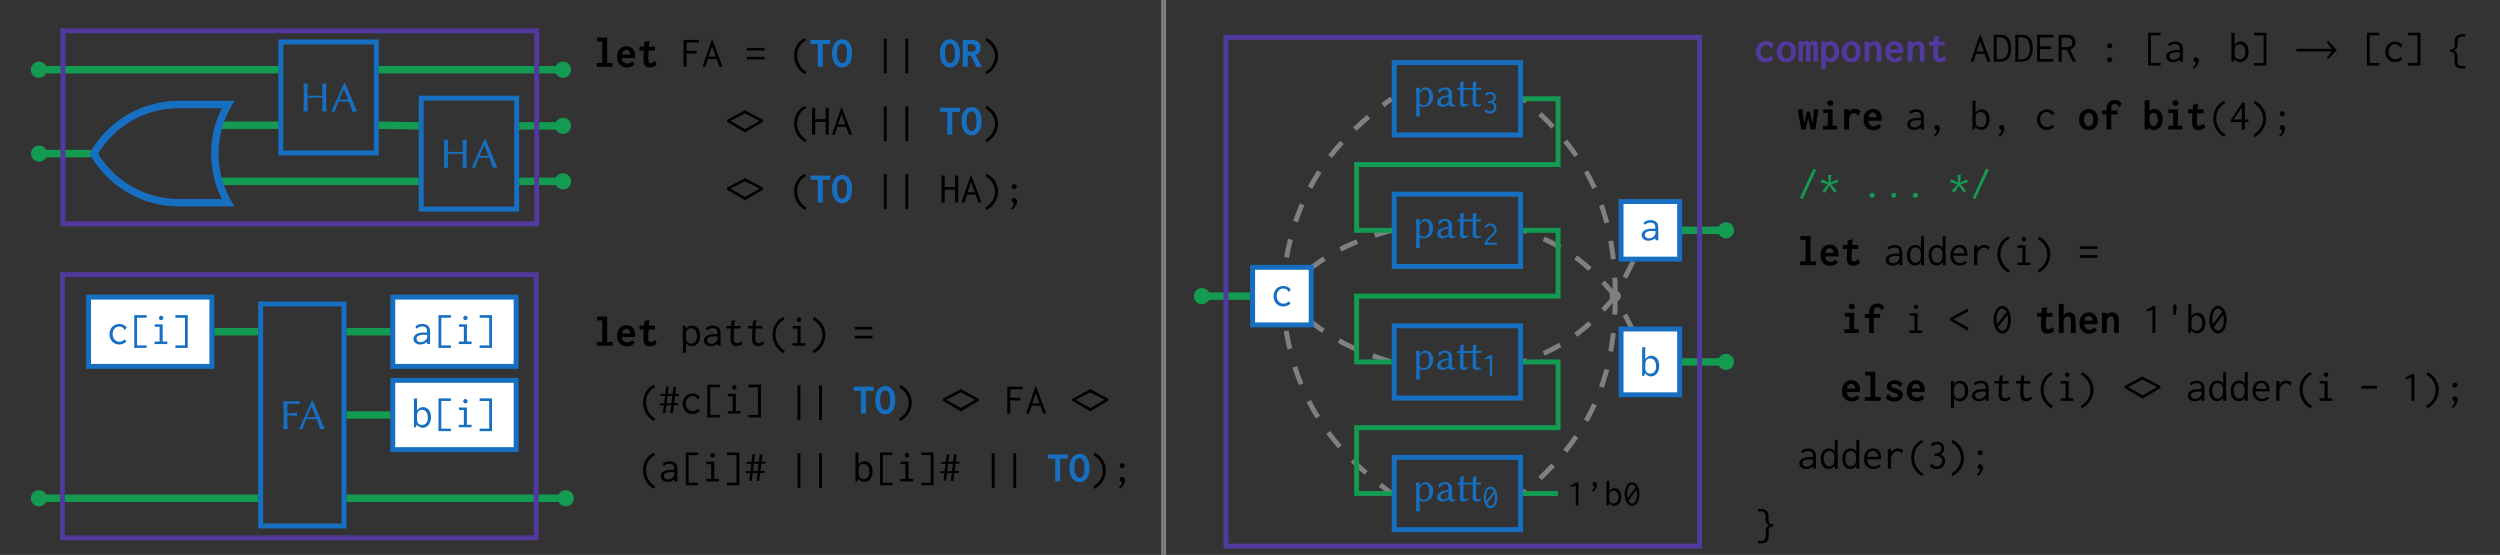 <?xml version="1.0" encoding="UTF-8"?>
<svg xmlns="http://www.w3.org/2000/svg" xmlns:xlink="http://www.w3.org/1999/xlink" width="403.926" height="89.664" viewBox="0 0 403.926 89.664">
<rect x="0" y="0" width="403.926" height="89.664" fill="#333333" stroke="none"/>
<defs>
<g>
<g id="glyph-0-0">
<path d="M 3.734 -3.094 L 3.734 -2.547 L 1.328 -2.547 L 1.328 -3.094 C 1.328 -3.625 1.344 -4.125 1.391 -4.5 L 1.391 -4.516 C 1.297 -4.5 1.109 -4.5 1.031 -4.5 C 0.938 -4.5 0.75 -4.5 0.672 -4.516 L 0.656 -4.5 C 0.703 -4.094 0.719 -3.625 0.719 -3.094 L 0.719 -1.391 C 0.719 -0.875 0.703 -0.375 0.656 0 L 0.656 0.016 C 0.75 0 0.938 0 1.031 0 C 1.109 0 1.297 0 1.375 0.016 L 1.391 0 C 1.344 -0.391 1.328 -0.875 1.328 -1.391 L 1.328 -2.234 L 3.734 -2.234 L 3.734 -1.391 C 3.734 -0.875 3.719 -0.375 3.672 0 L 3.672 0.016 C 3.75 0 3.953 0 4.031 0 C 4.125 0 4.312 0 4.391 0.016 L 4.406 0 C 4.344 -0.391 4.328 -0.875 4.328 -1.391 L 4.328 -3.094 C 4.328 -3.625 4.344 -4.125 4.406 -4.5 L 4.391 -4.516 C 4.312 -4.5 4.125 -4.5 4.031 -4.5 C 3.953 -4.5 3.766 -4.5 3.672 -4.516 L 3.672 -4.5 C 3.719 -4.094 3.734 -3.625 3.734 -3.094 Z M 3.734 -3.094 "/>
</g>
<g id="glyph-0-1">
<path d="M 2.844 -1.922 C 2.609 -1.906 2.312 -1.906 2.109 -1.906 C 1.906 -1.906 1.531 -1.906 1.375 -1.922 L 2.125 -3.625 C 2.422 -2.969 2.641 -2.406 2.844 -1.922 Z M 1.25 -1.594 C 1.422 -1.609 1.906 -1.609 2.141 -1.609 C 2.406 -1.609 2.797 -1.609 2.969 -1.594 C 3.297 -0.672 3.453 -0.125 3.5 0.016 C 3.625 0 3.734 0 3.859 0 C 3.969 0 4.156 0 4.266 0.016 C 3.922 -0.688 3 -3.062 2.359 -4.578 L 2.172 -4.578 C 1.5 -3.031 0.812 -1.516 0.109 0.016 C 0.188 0 0.281 0 0.359 0 C 0.438 0 0.578 0 0.672 0.016 C 0.781 -0.406 1 -0.969 1.25 -1.594 Z M 1.25 -1.594 "/>
</g>
<g id="glyph-0-2">
<path d="M 2.844 -4.5 L 1.031 -4.5 C 0.781 -4.5 0.672 -4.516 0.672 -4.516 L 0.656 -4.5 C 0.703 -4.094 0.719 -3.625 0.719 -3.094 L 0.719 -1.391 C 0.719 -0.875 0.703 -0.375 0.656 0 L 0.656 0.016 C 0.656 0.016 0.781 0 1.031 0 C 1.266 0 1.375 0.016 1.375 0.016 L 1.391 0 C 1.344 -0.391 1.328 -0.875 1.328 -1.391 L 1.328 -2.203 C 1.656 -2.203 2.391 -2.188 2.875 -2.141 L 2.906 -2.156 C 2.891 -2.219 2.875 -2.328 2.875 -2.391 C 2.875 -2.453 2.891 -2.547 2.906 -2.609 L 2.875 -2.625 C 2.469 -2.594 2.141 -2.562 1.328 -2.562 L 1.328 -3.094 C 1.328 -3.219 1.328 -3.938 1.375 -4.109 C 2.312 -4.109 3.281 -4.016 3.281 -4.016 L 3.297 -4.047 C 3.281 -4.109 3.281 -4.188 3.281 -4.266 C 3.281 -4.312 3.281 -4.391 3.297 -4.5 L 3.281 -4.516 C 3.156 -4.5 3 -4.5 2.844 -4.5 Z M 2.844 -4.5 "/>
</g>
<g id="glyph-0-3">
<path d="M 1.125 -2.047 C 1.281 -2.422 1.688 -2.734 1.969 -2.734 C 2.438 -2.734 2.688 -2.312 2.688 -1.516 C 2.688 -0.953 2.516 -0.203 1.781 -0.203 C 1.672 -0.203 1.375 -0.234 1.125 -0.516 Z M 1.125 -2.453 L 1.125 -2.969 C 1.125 -3.016 1.109 -3.031 1.094 -3.031 C 0.922 -3 0.672 -2.984 0.516 -3.016 L 0.516 -2.984 C 0.562 -2.688 0.578 -2.156 0.578 -1.641 L 0.578 0.219 C 0.578 0.75 0.562 1.25 0.516 1.609 L 0.516 1.641 C 0.609 1.625 0.766 1.609 0.844 1.609 C 0.938 1.609 1.094 1.625 1.172 1.641 L 1.188 1.609 C 1.141 1.219 1.125 0.75 1.125 0.219 L 1.125 -0.078 C 1.312 0.016 1.562 0.062 1.812 0.062 C 2.734 0.062 3.297 -0.625 3.297 -1.609 C 3.297 -2.344 2.859 -3.062 2.078 -3.062 C 1.812 -3.062 1.469 -2.922 1.141 -2.438 Z M 1.125 -2.453 "/>
</g>
<g id="glyph-0-4">
<path d="M 2.156 -1.562 L 2.125 -0.734 C 2.125 -0.641 2.094 -0.594 2.031 -0.562 C 1.844 -0.406 1.609 -0.281 1.391 -0.281 C 1.078 -0.281 0.875 -0.5 0.875 -0.703 C 0.875 -1.031 1.031 -1.266 1.562 -1.406 Z M 2.156 -0.328 C 2.234 -0.062 2.453 0.062 2.703 0.062 C 2.875 0.062 3.094 0.031 3.25 -0.141 L 3.203 -0.312 C 3.125 -0.297 3.062 -0.281 3.016 -0.281 C 2.953 -0.281 2.859 -0.297 2.812 -0.328 C 2.734 -0.391 2.703 -0.562 2.703 -0.875 C 2.703 -1.078 2.719 -1.859 2.719 -1.938 C 2.719 -2.875 2.094 -3.062 1.562 -3.062 C 1.031 -3.062 0.719 -2.797 0.547 -2.656 L 0.516 -2.625 L 0.641 -2.156 L 0.734 -2.156 C 0.922 -2.469 1.156 -2.75 1.5 -2.75 C 1.75 -2.75 2.172 -2.703 2.172 -1.922 C 2.172 -1.875 2.141 -1.844 2.125 -1.844 L 1.469 -1.688 C 0.766 -1.531 0.312 -1.156 0.312 -0.688 C 0.312 -0.172 0.672 0.062 1.188 0.062 C 1.562 0.062 1.766 -0.016 2.125 -0.328 Z M 2.156 -0.328 "/>
</g>
<g id="glyph-0-5">
<path d="M 2.703 -2.688 L 2.703 -1.734 C 2.703 -1.312 2.672 -0.812 2.672 -0.594 C 2.672 -0.141 2.969 0.062 3.297 0.062 C 3.578 0.062 3.812 0 4.094 -0.188 L 4 -0.359 C 3.797 -0.281 3.641 -0.281 3.469 -0.312 C 3.297 -0.328 3.234 -0.5 3.234 -0.875 C 3.234 -1.094 3.25 -1.391 3.25 -1.812 L 3.25 -2.688 L 3.516 -2.688 C 3.688 -2.688 3.922 -2.672 4.016 -2.672 C 4.047 -2.781 4.062 -2.844 4.109 -2.953 L 4.062 -3 C 3.969 -3 3.75 -2.984 3.578 -2.984 L 3.25 -2.984 C 3.25 -3.5 3.25 -3.609 3.297 -4 C 3.297 -4.062 3.266 -4.078 3.219 -4.078 C 3.047 -4 2.969 -3.938 2.734 -3.906 L 2.719 -3.875 C 2.719 -3.609 2.703 -3.391 2.703 -2.984 L 1.219 -2.984 C 1.219 -3.5 1.219 -3.609 1.25 -4 C 1.25 -4.062 1.234 -4.078 1.188 -4.078 C 1.016 -4 0.922 -3.938 0.703 -3.906 L 0.688 -3.875 C 0.688 -3.609 0.656 -3.391 0.656 -2.984 C 0.516 -2.984 0.375 -2.984 0.281 -3 C 0.234 -2.891 0.188 -2.828 0.125 -2.719 L 0.172 -2.672 C 0.281 -2.672 0.5 -2.672 0.656 -2.688 L 0.656 -1.609 C 0.656 -1.188 0.641 -0.688 0.641 -0.484 C 0.641 -0.156 0.859 0.062 1.188 0.062 C 1.484 0.062 1.719 -0.031 2 -0.281 L 1.906 -0.469 C 1.719 -0.359 1.609 -0.344 1.422 -0.344 C 1.234 -0.344 1.203 -0.5 1.203 -0.781 C 1.203 -0.984 1.219 -1.266 1.219 -1.688 L 1.219 -2.688 Z M 2.703 -2.688 "/>
</g>
<g id="glyph-1-0">
<path d="M 0.516 -4.703 L 0.516 -4.094 L 1.359 -4.094 L 1.359 -0.609 L 0.469 -0.609 L 0.469 0 L 3.031 0 L 3.031 -0.609 L 2.141 -0.609 L 2.141 -4.703 Z M 0.516 -4.703 "/>
</g>
<g id="glyph-1-1">
<path d="M 1.797 -3.328 C 1.578 -3.328 1.359 -3.281 1.188 -3.203 C 0.984 -3.125 0.828 -3 0.703 -2.859 C 0.562 -2.703 0.453 -2.516 0.375 -2.312 C 0.297 -2.094 0.266 -1.859 0.266 -1.578 C 0.266 -1.312 0.297 -1.078 0.375 -0.875 C 0.453 -0.656 0.578 -0.484 0.719 -0.328 C 0.859 -0.188 1.031 -0.078 1.234 0 C 1.438 0.062 1.656 0.109 1.875 0.109 C 2.375 0.109 2.781 -0.078 3.109 -0.469 L 2.688 -0.906 C 2.578 -0.781 2.453 -0.672 2.312 -0.609 C 2.172 -0.547 2.031 -0.516 1.875 -0.516 C 1.781 -0.516 1.688 -0.531 1.594 -0.562 C 1.5 -0.594 1.406 -0.641 1.344 -0.719 C 1.25 -0.797 1.188 -0.891 1.141 -1 C 1.094 -1.109 1.047 -1.25 1.031 -1.406 L 3.156 -1.406 C 3.172 -1.453 3.172 -1.516 3.172 -1.562 C 3.188 -1.625 3.188 -1.672 3.188 -1.734 C 3.188 -2 3.156 -2.219 3.078 -2.422 C 3 -2.625 2.906 -2.781 2.781 -2.922 C 2.656 -3.047 2.516 -3.156 2.344 -3.219 C 2.172 -3.297 2 -3.328 1.797 -3.328 Z M 2.406 -1.984 L 1.062 -1.984 C 1.078 -2.094 1.094 -2.203 1.141 -2.297 C 1.172 -2.391 1.219 -2.469 1.281 -2.531 C 1.344 -2.594 1.422 -2.641 1.484 -2.688 C 1.562 -2.719 1.656 -2.734 1.75 -2.734 C 1.859 -2.734 1.938 -2.719 2.016 -2.672 C 2.109 -2.641 2.172 -2.578 2.234 -2.516 C 2.281 -2.453 2.328 -2.359 2.359 -2.266 C 2.391 -2.188 2.406 -2.078 2.406 -1.984 Z M 2.406 -1.984 "/>
</g>
<g id="glyph-1-2">
<path d="M 1.188 -4.016 L 1.141 -3.25 L 0.391 -3.25 L 0.391 -2.625 L 1.094 -2.625 C 1.078 -2.312 1.047 -2.031 1.047 -1.797 C 1.031 -1.578 1.031 -1.375 1.031 -1.219 C 1.031 -0.984 1.047 -0.781 1.094 -0.609 C 1.125 -0.453 1.188 -0.312 1.281 -0.203 C 1.359 -0.094 1.469 -0.016 1.609 0.031 C 1.734 0.078 1.891 0.109 2.062 0.109 C 2.25 0.109 2.422 0.078 2.609 0 C 2.797 -0.078 2.984 -0.188 3.172 -0.312 L 2.922 -0.953 C 2.766 -0.844 2.625 -0.734 2.5 -0.672 C 2.375 -0.609 2.266 -0.578 2.188 -0.578 C 2.109 -0.578 2.047 -0.594 2 -0.625 C 1.953 -0.656 1.906 -0.719 1.875 -0.797 C 1.859 -0.875 1.844 -0.984 1.828 -1.109 C 1.828 -1.234 1.812 -1.391 1.812 -1.562 C 1.812 -1.734 1.828 -1.922 1.844 -2.109 C 1.859 -2.281 1.875 -2.453 1.875 -2.625 L 2.891 -2.625 L 2.891 -3.25 L 1.906 -3.25 L 1.969 -3.875 C 1.984 -3.938 2 -3.984 2.016 -4.016 C 2.047 -4.047 2.047 -4.094 2.047 -4.156 Z M 1.188 -4.016 "/>
</g>
<g id="glyph-1-3">
<path d="M 0.141 -4.344 L 0.141 -3.672 L 1.312 -3.672 L 1.312 0 L 2.109 0 L 2.109 -3.672 L 3.344 -3.672 L 3.344 -4.344 Z M 0.141 -4.344 "/>
</g>
<g id="glyph-1-4">
<path d="M 1.75 0.125 C 1.875 0.125 2.016 0.109 2.141 0.062 C 2.281 0.031 2.406 -0.031 2.516 -0.094 C 2.641 -0.188 2.75 -0.281 2.859 -0.391 C 2.969 -0.516 3.047 -0.656 3.125 -0.844 C 3.203 -1 3.25 -1.203 3.297 -1.422 C 3.344 -1.641 3.359 -1.891 3.359 -2.172 C 3.359 -2.562 3.328 -2.906 3.234 -3.172 C 3.156 -3.469 3.031 -3.703 2.891 -3.891 C 2.75 -4.078 2.578 -4.219 2.375 -4.312 C 2.188 -4.406 1.969 -4.453 1.75 -4.453 C 1.5 -4.453 1.281 -4.391 1.078 -4.281 C 0.875 -4.172 0.703 -4.016 0.562 -3.812 C 0.422 -3.609 0.312 -3.375 0.234 -3.094 C 0.156 -2.828 0.125 -2.516 0.125 -2.188 C 0.125 -1.844 0.156 -1.547 0.234 -1.25 C 0.312 -0.969 0.406 -0.734 0.547 -0.531 C 0.688 -0.328 0.859 -0.156 1.062 -0.047 C 1.266 0.062 1.484 0.125 1.75 0.125 Z M 0.922 -2.219 C 0.922 -2.516 0.953 -2.766 0.984 -2.953 C 1.031 -3.156 1.094 -3.312 1.172 -3.422 C 1.25 -3.547 1.344 -3.641 1.453 -3.672 C 1.547 -3.734 1.656 -3.75 1.766 -3.75 C 1.859 -3.75 1.953 -3.734 2.047 -3.672 C 2.125 -3.625 2.219 -3.531 2.297 -3.406 C 2.375 -3.281 2.438 -3.125 2.484 -2.922 C 2.531 -2.719 2.547 -2.469 2.547 -2.188 C 2.547 -1.891 2.531 -1.625 2.484 -1.422 C 2.438 -1.219 2.391 -1.047 2.312 -0.922 C 2.234 -0.797 2.156 -0.703 2.062 -0.656 C 1.953 -0.609 1.859 -0.578 1.75 -0.578 C 1.641 -0.578 1.531 -0.625 1.422 -0.688 C 1.312 -0.766 1.234 -0.859 1.156 -1 C 1.078 -1.141 1.031 -1.312 0.984 -1.516 C 0.953 -1.719 0.922 -1.953 0.922 -2.219 Z M 0.922 -2.219 "/>
</g>
<g id="glyph-1-5">
<path d="M 0.328 -4.344 L 0.328 0 L 1.125 0 L 1.125 -1.797 L 1.625 -1.797 L 2.531 0 L 3.406 0 L 2.391 -1.891 C 2.516 -1.938 2.625 -2 2.734 -2.062 C 2.844 -2.141 2.922 -2.25 3 -2.344 C 3.062 -2.453 3.125 -2.578 3.156 -2.688 C 3.203 -2.812 3.219 -2.922 3.219 -3.047 C 3.219 -3.234 3.188 -3.422 3.141 -3.578 C 3.078 -3.734 2.984 -3.875 2.875 -3.984 C 2.75 -4.094 2.578 -4.188 2.391 -4.25 C 2.203 -4.312 1.969 -4.344 1.703 -4.344 Z M 1.125 -3.656 L 1.75 -3.656 C 1.984 -3.656 2.156 -3.609 2.266 -3.5 C 2.359 -3.406 2.422 -3.25 2.422 -3.047 C 2.422 -2.953 2.406 -2.875 2.391 -2.797 C 2.359 -2.734 2.312 -2.672 2.266 -2.625 C 2.203 -2.578 2.125 -2.531 2.047 -2.5 C 1.969 -2.469 1.875 -2.453 1.75 -2.453 L 1.125 -2.453 Z M 1.125 -3.656 "/>
</g>
<g id="glyph-1-6">
<path d="M 2.719 -2.109 L 3.219 -2.703 C 3.156 -2.797 3.062 -2.891 2.969 -2.969 C 2.891 -3.047 2.781 -3.109 2.672 -3.156 C 2.562 -3.219 2.438 -3.25 2.312 -3.281 C 2.188 -3.312 2.047 -3.328 1.922 -3.328 C 1.672 -3.328 1.453 -3.281 1.234 -3.188 C 1.047 -3.094 0.859 -2.969 0.719 -2.828 C 0.578 -2.672 0.453 -2.484 0.391 -2.266 C 0.312 -2.062 0.266 -1.844 0.266 -1.594 C 0.266 -1.359 0.312 -1.125 0.391 -0.906 C 0.469 -0.703 0.578 -0.516 0.719 -0.375 C 0.859 -0.219 1.031 -0.109 1.234 -0.016 C 1.438 0.062 1.656 0.109 1.891 0.109 C 2.125 0.109 2.375 0.062 2.578 -0.031 C 2.797 -0.109 3 -0.266 3.188 -0.469 L 2.734 -0.984 C 2.672 -0.906 2.609 -0.844 2.531 -0.781 C 2.469 -0.734 2.406 -0.688 2.328 -0.656 C 2.266 -0.609 2.188 -0.594 2.125 -0.578 C 2.062 -0.562 1.984 -0.562 1.922 -0.562 C 1.797 -0.562 1.672 -0.578 1.578 -0.641 C 1.469 -0.703 1.375 -0.781 1.297 -0.875 C 1.219 -0.969 1.156 -1.078 1.125 -1.219 C 1.078 -1.344 1.062 -1.484 1.062 -1.641 C 1.062 -1.797 1.078 -1.938 1.125 -2.062 C 1.172 -2.188 1.234 -2.297 1.312 -2.391 C 1.391 -2.469 1.484 -2.547 1.594 -2.594 C 1.688 -2.641 1.797 -2.672 1.922 -2.672 C 2.094 -2.672 2.234 -2.641 2.359 -2.562 C 2.469 -2.484 2.562 -2.391 2.625 -2.297 C 2.641 -2.266 2.641 -2.266 2.641 -2.234 C 2.641 -2.219 2.641 -2.188 2.656 -2.188 C 2.656 -2.172 2.672 -2.156 2.672 -2.141 C 2.688 -2.125 2.703 -2.125 2.719 -2.109 Z M 2.719 -2.109 "/>
</g>
<g id="glyph-1-7">
<path d="M 1.766 -3.328 C 1.547 -3.328 1.359 -3.281 1.156 -3.188 C 0.969 -3.094 0.812 -2.984 0.656 -2.828 C 0.516 -2.672 0.406 -2.5 0.328 -2.281 C 0.25 -2.062 0.203 -1.844 0.203 -1.594 C 0.203 -1.344 0.25 -1.109 0.328 -0.906 C 0.391 -0.703 0.516 -0.516 0.656 -0.359 C 0.797 -0.219 0.969 -0.094 1.156 -0.016 C 1.344 0.062 1.547 0.109 1.766 0.109 C 1.984 0.109 2.188 0.062 2.375 0 C 2.562 -0.078 2.719 -0.188 2.844 -0.344 C 2.984 -0.484 3.094 -0.672 3.156 -0.891 C 3.25 -1.094 3.281 -1.344 3.281 -1.609 C 3.281 -1.875 3.25 -2.125 3.156 -2.328 C 3.094 -2.547 2.984 -2.734 2.844 -2.875 C 2.703 -3.031 2.547 -3.141 2.359 -3.203 C 2.172 -3.297 1.984 -3.328 1.766 -3.328 Z M 2.516 -1.594 C 2.516 -1.25 2.438 -0.984 2.312 -0.797 C 2.172 -0.609 2 -0.516 1.766 -0.516 C 1.641 -0.516 1.547 -0.547 1.453 -0.594 C 1.359 -0.656 1.281 -0.734 1.219 -0.828 C 1.141 -0.922 1.094 -1.031 1.062 -1.172 C 1.016 -1.297 1 -1.453 1 -1.625 C 1 -1.797 1.031 -1.938 1.062 -2.078 C 1.094 -2.203 1.156 -2.328 1.219 -2.406 C 1.281 -2.5 1.359 -2.578 1.453 -2.625 C 1.531 -2.672 1.641 -2.703 1.75 -2.703 C 1.859 -2.703 1.953 -2.672 2.047 -2.625 C 2.141 -2.578 2.219 -2.5 2.297 -2.406 C 2.359 -2.328 2.422 -2.203 2.453 -2.062 C 2.484 -1.938 2.516 -1.766 2.516 -1.594 Z M 2.516 -1.594 "/>
</g>
<g id="glyph-1-8">
<path d="M 0.219 0 L 0.922 0 L 0.922 -2.156 C 0.922 -2.281 0.938 -2.391 0.953 -2.469 C 0.969 -2.547 0.984 -2.609 1 -2.656 C 1.031 -2.703 1.062 -2.734 1.094 -2.75 C 1.125 -2.781 1.172 -2.781 1.219 -2.781 C 1.234 -2.781 1.266 -2.781 1.281 -2.766 C 1.297 -2.75 1.328 -2.719 1.359 -2.672 C 1.359 -2.641 1.391 -2.578 1.391 -2.516 C 1.406 -2.453 1.422 -2.359 1.422 -2.234 L 1.422 0 L 2.125 0 L 2.125 -2.141 C 2.125 -2.562 2.219 -2.781 2.391 -2.781 C 2.469 -2.781 2.531 -2.734 2.562 -2.656 C 2.594 -2.578 2.609 -2.453 2.609 -2.266 L 2.609 0 L 3.328 0 L 3.328 -2.406 C 3.328 -2.562 3.312 -2.703 3.297 -2.828 C 3.281 -2.953 3.234 -3.062 3.188 -3.141 C 3.141 -3.219 3.078 -3.297 3 -3.328 C 2.906 -3.375 2.812 -3.391 2.688 -3.391 C 2.562 -3.391 2.438 -3.359 2.328 -3.297 C 2.203 -3.219 2.094 -3.125 2.016 -3 C 1.984 -3.078 1.953 -3.141 1.906 -3.188 C 1.859 -3.234 1.812 -3.281 1.766 -3.297 C 1.719 -3.344 1.672 -3.359 1.625 -3.375 C 1.578 -3.391 1.531 -3.391 1.484 -3.391 C 1.406 -3.391 1.297 -3.375 1.203 -3.312 C 1.094 -3.281 1 -3.188 0.891 -3.094 L 0.891 -3.297 L 0.219 -3.297 Z M 0.219 0 "/>
</g>
<g id="glyph-1-9">
<path d="M 1.156 -1.656 C 1.156 -1.797 1.172 -1.922 1.188 -2.047 C 1.203 -2.172 1.234 -2.281 1.281 -2.375 C 1.328 -2.469 1.391 -2.547 1.469 -2.594 C 1.547 -2.656 1.656 -2.688 1.781 -2.688 C 2.016 -2.688 2.188 -2.578 2.328 -2.391 C 2.453 -2.203 2.516 -1.938 2.516 -1.578 C 2.516 -1.391 2.484 -1.219 2.438 -1.094 C 2.391 -0.969 2.344 -0.844 2.266 -0.766 C 2.203 -0.688 2.125 -0.625 2.047 -0.594 C 1.953 -0.562 1.875 -0.531 1.797 -0.531 C 1.703 -0.531 1.609 -0.562 1.531 -0.594 C 1.453 -0.641 1.391 -0.703 1.344 -0.797 C 1.281 -0.891 1.234 -1 1.219 -1.141 C 1.172 -1.297 1.156 -1.453 1.156 -1.656 Z M 0.375 -3.25 L 0.391 1.156 L 1.156 1.156 L 1.156 -0.219 C 1.25 -0.125 1.375 -0.047 1.5 0.016 C 1.641 0.078 1.781 0.109 1.922 0.109 C 2.094 0.109 2.266 0.062 2.438 0 C 2.609 -0.062 2.75 -0.172 2.875 -0.312 C 3 -0.453 3.094 -0.625 3.172 -0.828 C 3.25 -1.031 3.297 -1.266 3.297 -1.547 C 3.297 -1.844 3.25 -2.109 3.172 -2.328 C 3.109 -2.547 3.016 -2.734 2.891 -2.891 C 2.766 -3.031 2.609 -3.141 2.453 -3.219 C 2.281 -3.297 2.094 -3.328 1.906 -3.328 C 1.844 -3.328 1.781 -3.312 1.703 -3.297 C 1.641 -3.297 1.562 -3.266 1.5 -3.234 C 1.438 -3.203 1.359 -3.156 1.297 -3.109 C 1.234 -3.062 1.172 -3 1.125 -2.922 L 1.125 -3.25 Z M 0.375 -3.25 "/>
</g>
<g id="glyph-1-10">
<path d="M 0.422 0 L 1.203 0 L 1.203 -1.875 C 1.203 -2 1.219 -2.109 1.25 -2.203 C 1.297 -2.312 1.344 -2.391 1.406 -2.453 C 1.469 -2.531 1.547 -2.578 1.625 -2.625 C 1.719 -2.656 1.812 -2.688 1.906 -2.688 C 1.969 -2.688 2.031 -2.672 2.094 -2.641 C 2.141 -2.609 2.188 -2.578 2.234 -2.516 C 2.281 -2.453 2.312 -2.391 2.328 -2.281 C 2.359 -2.203 2.375 -2.094 2.375 -1.969 L 2.375 0 L 3.141 0 L 3.141 -1.969 C 3.141 -2.219 3.109 -2.422 3.062 -2.594 C 3.016 -2.766 2.938 -2.906 2.844 -3.016 C 2.75 -3.125 2.641 -3.203 2.5 -3.25 C 2.375 -3.297 2.219 -3.328 2.062 -3.328 C 1.906 -3.328 1.75 -3.297 1.609 -3.219 C 1.453 -3.141 1.312 -3.031 1.203 -2.922 L 1.203 -3.25 L 0.422 -3.25 Z M 0.422 0 "/>
</g>
<g id="glyph-1-11">
<path d="M 0.062 -3.25 L 0.672 0 L 1.375 0 L 1.781 -1.812 L 2.203 0 L 2.906 0 C 2.953 -0.25 3 -0.516 3.047 -0.781 C 3.094 -1.062 3.141 -1.344 3.172 -1.609 C 3.219 -1.906 3.266 -2.188 3.297 -2.453 C 3.344 -2.734 3.375 -3 3.406 -3.25 L 2.656 -3.25 L 2.656 -3.031 C 2.656 -2.953 2.656 -2.844 2.656 -2.703 C 2.641 -2.578 2.641 -2.406 2.641 -2.234 C 2.625 -2.047 2.609 -1.859 2.578 -1.641 C 2.562 -1.422 2.531 -1.203 2.5 -0.969 L 2.031 -2.875 L 1.547 -2.875 L 1.156 -0.953 L 0.844 -2.984 C 0.844 -3 0.844 -3.016 0.844 -3.031 L 0.844 -3.062 C 0.844 -3.094 0.844 -3.109 0.859 -3.125 C 0.859 -3.125 0.875 -3.141 0.875 -3.156 C 0.891 -3.156 0.906 -3.172 0.906 -3.188 C 0.906 -3.219 0.922 -3.234 0.922 -3.25 Z M 0.062 -3.25 "/>
</g>
<g id="glyph-1-12">
<path d="M 1.859 -4.703 C 1.766 -4.703 1.703 -4.703 1.641 -4.672 C 1.578 -4.641 1.531 -4.609 1.484 -4.578 C 1.453 -4.516 1.422 -4.469 1.391 -4.422 C 1.375 -4.375 1.359 -4.328 1.359 -4.266 C 1.359 -4.203 1.375 -4.141 1.406 -4.094 C 1.422 -4.031 1.469 -3.984 1.5 -3.938 C 1.547 -3.906 1.609 -3.875 1.672 -3.859 C 1.734 -3.828 1.797 -3.812 1.859 -3.812 C 1.922 -3.812 1.984 -3.828 2.047 -3.859 C 2.109 -3.875 2.156 -3.906 2.203 -3.938 C 2.25 -3.984 2.281 -4.031 2.297 -4.094 C 2.328 -4.141 2.344 -4.203 2.344 -4.266 C 2.344 -4.328 2.328 -4.391 2.297 -4.438 C 2.281 -4.484 2.25 -4.531 2.203 -4.578 C 2.156 -4.625 2.109 -4.656 2.047 -4.672 C 1.984 -4.703 1.922 -4.703 1.859 -4.703 Z M 0.703 -3.25 L 0.703 -2.641 L 1.453 -2.641 L 1.453 -0.609 L 0.672 -0.609 L 0.672 0 L 2.953 0 L 2.953 -0.609 L 2.234 -0.609 L 2.234 -3.25 Z M 0.703 -3.25 "/>
</g>
<g id="glyph-1-13">
<path d="M 0.625 -3.25 L 0.625 0 L 1.406 0 L 1.406 -1.703 C 1.406 -1.828 1.422 -1.953 1.484 -2.062 C 1.516 -2.188 1.578 -2.281 1.656 -2.375 C 1.734 -2.469 1.828 -2.531 1.938 -2.578 C 2.031 -2.641 2.141 -2.656 2.266 -2.656 C 2.375 -2.656 2.484 -2.625 2.578 -2.547 C 2.688 -2.484 2.797 -2.375 2.906 -2.203 L 3.266 -2.969 C 3.141 -3.094 2.984 -3.172 2.828 -3.234 C 2.656 -3.297 2.484 -3.328 2.297 -3.328 C 2.219 -3.328 2.125 -3.312 2.047 -3.297 C 1.969 -3.281 1.891 -3.234 1.812 -3.203 C 1.734 -3.156 1.672 -3.109 1.609 -3.062 C 1.531 -3.016 1.469 -2.969 1.422 -2.906 L 1.422 -3.25 Z M 0.625 -3.25 "/>
</g>
<g id="glyph-1-14">
<path d="M 2.516 -4.766 C 2.328 -4.766 2.141 -4.734 1.984 -4.672 C 1.828 -4.609 1.672 -4.516 1.562 -4.391 C 1.438 -4.281 1.344 -4.125 1.266 -3.938 C 1.203 -3.766 1.156 -3.547 1.156 -3.312 L 1.156 -3.078 L 0.453 -3.078 L 0.453 -2.453 L 1.156 -2.453 L 1.156 0 L 1.922 0 L 1.922 -2.453 L 2.922 -2.453 L 2.922 -3.078 L 1.922 -3.078 L 1.922 -3.25 C 1.922 -3.547 1.969 -3.781 2.062 -3.922 C 2.156 -4.062 2.312 -4.141 2.5 -4.141 C 2.578 -4.141 2.641 -4.125 2.719 -4.094 C 2.781 -4.078 2.844 -4.047 2.906 -4 C 2.969 -3.969 3.016 -3.922 3.047 -3.875 C 3.094 -3.828 3.125 -3.797 3.156 -3.75 C 3.172 -3.703 3.188 -3.656 3.188 -3.641 C 3.203 -3.609 3.234 -3.609 3.266 -3.609 L 3.594 -4.234 C 3.297 -4.578 2.938 -4.766 2.516 -4.766 Z M 2.516 -4.766 "/>
</g>
<g id="glyph-1-15">
<path d="M 0.344 -4.703 L 0.344 0 L 0.891 0 L 1 -0.312 C 1.109 -0.188 1.234 -0.078 1.391 0 C 1.531 0.062 1.688 0.109 1.859 0.109 C 2.031 0.109 2.188 0.062 2.359 0 C 2.531 -0.078 2.672 -0.188 2.812 -0.344 C 2.938 -0.5 3.047 -0.688 3.141 -0.906 C 3.219 -1.141 3.25 -1.391 3.25 -1.688 C 3.25 -1.969 3.219 -2.203 3.141 -2.406 C 3.062 -2.609 2.969 -2.781 2.844 -2.906 C 2.719 -3.047 2.578 -3.156 2.406 -3.219 C 2.25 -3.297 2.062 -3.328 1.875 -3.328 C 1.75 -3.328 1.609 -3.297 1.484 -3.234 C 1.359 -3.172 1.234 -3.094 1.125 -2.969 L 1.125 -4.5 C 1.141 -4.516 1.141 -4.547 1.156 -4.562 C 1.156 -4.578 1.172 -4.578 1.188 -4.594 C 1.188 -4.609 1.203 -4.625 1.219 -4.641 C 1.219 -4.656 1.219 -4.672 1.219 -4.703 Z M 1.125 -1.672 C 1.125 -1.797 1.125 -1.938 1.141 -2.047 C 1.156 -2.172 1.188 -2.281 1.234 -2.391 C 1.297 -2.469 1.359 -2.547 1.422 -2.609 C 1.5 -2.656 1.609 -2.688 1.734 -2.688 C 1.844 -2.688 1.938 -2.672 2 -2.641 C 2.078 -2.609 2.141 -2.547 2.203 -2.484 C 2.297 -2.391 2.359 -2.266 2.391 -2.125 C 2.453 -1.969 2.469 -1.797 2.469 -1.594 C 2.469 -1.391 2.453 -1.219 2.391 -1.094 C 2.359 -0.969 2.297 -0.859 2.234 -0.781 C 2.156 -0.703 2.078 -0.641 2 -0.594 C 1.922 -0.562 1.828 -0.547 1.75 -0.547 C 1.656 -0.547 1.562 -0.562 1.484 -0.609 C 1.422 -0.641 1.344 -0.703 1.297 -0.797 C 1.234 -0.891 1.203 -1 1.172 -1.156 C 1.141 -1.297 1.125 -1.469 1.125 -1.672 Z M 1.125 -1.672 "/>
</g>
<g id="glyph-1-16">
<path d="M 0.422 0 L 1.203 0 L 1.203 -1.875 C 1.203 -2 1.219 -2.109 1.25 -2.203 C 1.297 -2.312 1.344 -2.391 1.406 -2.453 C 1.469 -2.531 1.547 -2.578 1.625 -2.625 C 1.719 -2.656 1.812 -2.688 1.906 -2.688 C 1.969 -2.688 2.031 -2.672 2.094 -2.641 C 2.141 -2.609 2.188 -2.578 2.234 -2.516 C 2.281 -2.453 2.312 -2.391 2.328 -2.281 C 2.359 -2.203 2.375 -2.094 2.375 -1.969 L 2.375 0 L 3.141 0 L 3.141 -1.969 C 3.141 -2.219 3.109 -2.422 3.062 -2.594 C 3.016 -2.766 2.938 -2.906 2.844 -3.016 C 2.75 -3.125 2.641 -3.203 2.516 -3.25 C 2.375 -3.297 2.219 -3.328 2.062 -3.328 C 1.906 -3.328 1.75 -3.297 1.609 -3.219 C 1.453 -3.141 1.312 -3.031 1.203 -2.922 L 1.203 -4.5 C 1.203 -4.516 1.219 -4.547 1.219 -4.562 C 1.234 -4.578 1.25 -4.578 1.25 -4.594 C 1.266 -4.609 1.281 -4.625 1.297 -4.641 C 1.297 -4.656 1.297 -4.672 1.297 -4.703 L 0.422 -4.703 Z M 0.422 0 "/>
</g>
<g id="glyph-1-17">
<path d="M 2.719 -2.188 L 3.094 -2.766 C 2.922 -2.969 2.719 -3.094 2.516 -3.188 C 2.297 -3.281 2.062 -3.328 1.812 -3.328 C 1.625 -3.328 1.469 -3.297 1.297 -3.234 C 1.141 -3.172 1.016 -3.109 0.891 -3.016 C 0.781 -2.922 0.688 -2.828 0.625 -2.703 C 0.562 -2.578 0.531 -2.469 0.531 -2.359 C 0.531 -2.234 0.547 -2.125 0.578 -2.031 C 0.625 -1.938 0.672 -1.859 0.75 -1.781 C 0.812 -1.703 0.906 -1.641 1 -1.578 C 1.094 -1.516 1.219 -1.469 1.344 -1.422 C 1.406 -1.406 1.469 -1.375 1.531 -1.359 C 1.594 -1.344 1.656 -1.328 1.719 -1.297 C 1.828 -1.266 1.938 -1.234 2 -1.219 C 2.078 -1.172 2.141 -1.141 2.203 -1.109 C 2.25 -1.078 2.281 -1.031 2.312 -0.984 C 2.328 -0.953 2.344 -0.906 2.344 -0.844 C 2.344 -0.75 2.297 -0.656 2.188 -0.609 C 2.078 -0.562 1.938 -0.531 1.75 -0.531 C 1.672 -0.531 1.578 -0.547 1.484 -0.578 C 1.406 -0.594 1.312 -0.641 1.219 -0.688 C 1.141 -0.719 1.062 -0.781 1 -0.828 C 0.938 -0.891 0.875 -0.938 0.844 -1 C 0.828 -1.047 0.812 -1.094 0.797 -1.125 C 0.781 -1.156 0.766 -1.156 0.734 -1.172 L 0.328 -0.438 C 0.531 -0.25 0.75 -0.109 0.984 -0.016 C 1.219 0.062 1.469 0.109 1.734 0.109 C 1.953 0.109 2.141 0.078 2.312 0.031 C 2.484 -0.031 2.641 -0.109 2.75 -0.219 C 2.875 -0.328 2.969 -0.438 3.031 -0.562 C 3.094 -0.703 3.125 -0.844 3.125 -0.984 C 3.125 -1.203 3.031 -1.391 2.859 -1.562 C 2.672 -1.734 2.391 -1.875 2 -1.984 C 1.875 -2.016 1.766 -2.047 1.672 -2.078 C 1.578 -2.109 1.5 -2.141 1.438 -2.172 C 1.375 -2.203 1.328 -2.25 1.297 -2.281 C 1.266 -2.328 1.25 -2.375 1.25 -2.438 C 1.25 -2.484 1.266 -2.531 1.297 -2.562 C 1.328 -2.594 1.359 -2.641 1.406 -2.656 C 1.469 -2.672 1.516 -2.703 1.578 -2.703 C 1.641 -2.703 1.719 -2.719 1.781 -2.719 C 1.859 -2.719 1.938 -2.703 2.031 -2.688 C 2.109 -2.656 2.188 -2.641 2.266 -2.609 C 2.344 -2.578 2.406 -2.531 2.469 -2.484 C 2.531 -2.438 2.578 -2.391 2.625 -2.344 C 2.625 -2.328 2.625 -2.312 2.641 -2.297 C 2.641 -2.281 2.641 -2.266 2.641 -2.25 C 2.656 -2.234 2.672 -2.219 2.672 -2.203 C 2.688 -2.203 2.703 -2.188 2.719 -2.188 Z M 2.719 -2.188 "/>
</g>
<g id="glyph-2-0">
<path d="M 0.547 -4.344 L 0.547 0 L 1.031 0 L 1.031 -2.125 L 2.656 -2.125 L 2.656 -2.562 L 1.031 -2.562 L 1.031 -3.922 L 3.047 -3.922 L 3.047 -4.344 Z M 0.547 -4.344 "/>
</g>
<g id="glyph-2-1">
<path d="M 0.109 0 L 0.578 0 L 1 -1.266 L 2.391 -1.266 L 2.859 0 L 3.359 0 L 1.688 -4.422 L 1.641 -4.422 Z M 2.266 -1.641 L 1.094 -1.641 L 1.656 -3.297 Z M 2.266 -1.641 "/>
</g>
<g id="glyph-2-2">
<path d="M 0.312 -3.047 L 0.312 -2.625 L 3.172 -2.625 L 3.172 -3.047 Z M 0.312 -1.609 L 0.312 -1.188 L 3.172 -1.188 L 3.172 -1.609 Z M 0.312 -1.609 "/>
</g>
<g id="glyph-2-3">
<path d="M 2.891 -4.203 C 2.891 -4.203 2.906 -4.203 2.938 -4.219 L 2.734 -4.641 C 2.453 -4.516 2.219 -4.359 2 -4.172 C 1.781 -3.984 1.594 -3.766 1.438 -3.516 C 1.297 -3.266 1.172 -3 1.094 -2.703 C 1.016 -2.422 0.969 -2.109 0.969 -1.797 C 0.969 -1.484 1.016 -1.172 1.094 -0.875 C 1.172 -0.578 1.297 -0.297 1.438 -0.031 C 1.594 0.219 1.781 0.453 2 0.672 C 2.203 0.891 2.453 1.062 2.734 1.203 L 2.969 0.844 C 2.734 0.703 2.516 0.531 2.328 0.344 C 2.141 0.156 1.984 -0.062 1.859 -0.297 C 1.719 -0.516 1.625 -0.766 1.547 -1.016 C 1.484 -1.266 1.453 -1.531 1.453 -1.781 C 1.453 -2.312 1.562 -2.781 1.797 -3.203 C 2.016 -3.609 2.328 -3.938 2.75 -4.188 C 2.781 -4.203 2.797 -4.203 2.812 -4.203 Z M 2.891 -4.203 "/>
</g>
<g id="glyph-2-4">
<path d="M 1.516 -4.547 L 1.516 1.047 L 1.984 1.047 L 1.984 -4.547 Z M 1.516 -4.547 "/>
</g>
<g id="glyph-2-5">
<path d="M 0.547 -4.203 C 0.766 -4.078 0.969 -3.938 1.156 -3.75 C 1.344 -3.578 1.5 -3.391 1.625 -3.172 C 1.766 -2.953 1.859 -2.719 1.938 -2.484 C 2 -2.234 2.047 -1.984 2.047 -1.719 C 2.047 -1.469 2 -1.203 1.938 -0.969 C 1.859 -0.719 1.75 -0.484 1.625 -0.266 C 1.484 -0.047 1.328 0.156 1.141 0.328 C 0.953 0.516 0.734 0.672 0.5 0.797 L 0.641 1.219 C 0.922 1.078 1.188 0.906 1.422 0.703 C 1.656 0.484 1.859 0.25 2.016 0 C 2.188 -0.266 2.312 -0.531 2.391 -0.844 C 2.5 -1.125 2.531 -1.422 2.531 -1.734 C 2.531 -2.047 2.5 -2.344 2.406 -2.641 C 2.312 -2.922 2.188 -3.203 2.031 -3.453 C 1.875 -3.703 1.672 -3.938 1.438 -4.141 C 1.219 -4.328 0.953 -4.5 0.672 -4.641 Z M 0.547 -4.203 "/>
</g>
<g id="glyph-2-6">
<path d="M 3.188 -3.453 L 3.188 -3.953 L 0.25 -2.391 L 0.25 -2.062 L 3.219 -0.328 L 3.219 -0.859 L 0.781 -2.219 Z M 3.188 -3.453 "/>
</g>
<g id="glyph-2-7">
<path d="M 0.297 -3.453 L 2.703 -2.219 L 0.281 -0.859 L 0.281 -0.328 L 3.25 -2.062 L 3.25 -2.391 L 0.297 -3.953 Z M 0.297 -3.453 "/>
</g>
<g id="glyph-2-8">
<path d="M 0.375 -4.344 L 0.375 0 L 0.891 0 L 0.891 -2.062 L 2.578 -2.062 L 2.578 0 L 3.078 0 L 3.078 -4.188 C 3.078 -4.219 3.094 -4.234 3.094 -4.266 C 3.109 -4.281 3.125 -4.297 3.125 -4.328 C 3.125 -4.328 3.125 -4.328 3.109 -4.344 L 2.578 -4.344 L 2.578 -2.484 L 0.891 -2.484 L 0.891 -4.172 C 0.891 -4.203 0.906 -4.25 0.906 -4.266 C 0.922 -4.281 0.922 -4.312 0.922 -4.328 C 0.922 -4.328 0.922 -4.328 0.922 -4.344 Z M 0.375 -4.344 "/>
</g>
<g id="glyph-2-9">
<path d="M 2.125 -0.141 C 2.125 -0.312 2.078 -0.453 1.984 -0.562 C 1.891 -0.656 1.781 -0.719 1.656 -0.719 C 1.547 -0.719 1.438 -0.672 1.359 -0.594 C 1.281 -0.516 1.25 -0.422 1.25 -0.312 C 1.25 -0.25 1.266 -0.188 1.297 -0.141 C 1.344 -0.094 1.375 -0.047 1.422 -0.016 C 1.469 0.016 1.516 0.062 1.547 0.094 C 1.578 0.141 1.609 0.188 1.609 0.234 C 1.609 0.328 1.562 0.438 1.484 0.578 C 1.391 0.703 1.281 0.844 1.156 0.969 L 1.391 1.172 C 1.875 0.656 2.125 0.234 2.125 -0.141 Z M 1.953 -2.828 C 1.859 -2.906 1.766 -2.953 1.656 -2.953 C 1.547 -2.953 1.453 -2.906 1.375 -2.828 C 1.297 -2.75 1.25 -2.656 1.25 -2.547 C 1.25 -2.438 1.297 -2.344 1.375 -2.266 C 1.453 -2.188 1.547 -2.141 1.656 -2.141 C 1.766 -2.141 1.875 -2.188 1.953 -2.266 C 2.031 -2.344 2.078 -2.438 2.078 -2.547 C 2.078 -2.641 2.031 -2.75 1.953 -2.828 Z M 1.953 -2.828 "/>
</g>
<g id="glyph-2-10">
<path d="M 0.641 -2.812 L 0.875 -2.484 C 1.109 -2.719 1.391 -2.844 1.734 -2.844 C 2.016 -2.844 2.219 -2.781 2.359 -2.656 C 2.484 -2.531 2.547 -2.312 2.547 -2 L 2.547 -1.875 L 1.953 -1.875 C 1.422 -1.859 1.031 -1.75 0.75 -1.562 C 0.484 -1.375 0.344 -1.125 0.344 -0.812 C 0.344 -0.703 0.359 -0.594 0.422 -0.484 C 0.453 -0.391 0.531 -0.281 0.625 -0.203 C 0.719 -0.125 0.844 -0.047 0.969 0 C 1.094 0.047 1.25 0.078 1.422 0.078 C 1.844 0.078 2.219 -0.062 2.562 -0.344 L 2.562 0 L 3.031 0 L 3.031 -1.969 C 3.031 -2.438 2.922 -2.766 2.688 -2.953 C 2.469 -3.156 2.156 -3.25 1.766 -3.25 C 1.297 -3.25 0.922 -3.109 0.641 -2.812 Z M 2.578 -1.484 L 2.578 -1.281 C 2.578 -1.125 2.547 -1 2.5 -0.906 C 2.484 -0.859 2.438 -0.797 2.391 -0.719 C 2.344 -0.656 2.266 -0.594 2.188 -0.531 C 2.109 -0.469 2 -0.422 1.891 -0.375 C 1.781 -0.328 1.656 -0.312 1.516 -0.312 C 1.328 -0.312 1.172 -0.359 1.031 -0.469 C 0.906 -0.578 0.844 -0.703 0.844 -0.844 C 0.844 -0.938 0.859 -1.016 0.891 -1.094 C 0.938 -1.172 1 -1.234 1.094 -1.297 C 1.172 -1.359 1.312 -1.406 1.469 -1.453 C 1.625 -1.484 1.844 -1.5 2.094 -1.5 C 2.156 -1.5 2.203 -1.5 2.266 -1.484 Z M 2.578 -1.484 "/>
</g>
<g id="glyph-2-11">
<path d="M 0.906 -4.672 L 0.906 0.625 L 2.906 0.625 L 2.906 0.219 L 1.359 0.219 L 1.359 -4.25 L 2.906 -4.25 L 2.906 -4.672 Z M 0.906 -4.672 "/>
</g>
<g id="glyph-2-12">
<path d="M 0.734 -3.188 L 0.734 -2.781 L 1.516 -2.781 L 1.516 -0.406 L 0.703 -0.406 L 0.703 0 L 2.766 0 L 2.766 -0.406 L 2.016 -0.406 L 2.016 -3.188 Z M 1.516 -4.469 C 1.453 -4.391 1.422 -4.312 1.422 -4.203 C 1.422 -4.109 1.453 -4.031 1.516 -3.953 C 1.594 -3.891 1.672 -3.859 1.766 -3.859 C 1.875 -3.859 1.953 -3.891 2.016 -3.953 C 2.094 -4.031 2.125 -4.109 2.125 -4.203 C 2.125 -4.312 2.094 -4.391 2.016 -4.453 C 1.953 -4.531 1.875 -4.578 1.766 -4.578 C 1.672 -4.578 1.594 -4.531 1.516 -4.469 Z M 1.516 -4.469 "/>
</g>
<g id="glyph-2-13">
<path d="M 2.578 -4.672 L 0.578 -4.672 L 0.578 -4.25 L 2.125 -4.25 L 2.125 0.219 L 0.578 0.219 L 0.578 0.625 L 2.578 0.625 Z M 2.578 -4.672 "/>
</g>
<g id="glyph-2-14">
<path d="M 0.422 -4.641 L 0.422 0 L 0.734 0 L 0.906 -0.422 C 1.016 -0.266 1.156 -0.141 1.312 -0.062 C 1.484 0.031 1.656 0.078 1.859 0.078 C 2.016 0.078 2.188 0.047 2.344 -0.031 C 2.5 -0.094 2.641 -0.203 2.766 -0.344 C 2.891 -0.484 3 -0.656 3.062 -0.875 C 3.156 -1.094 3.188 -1.344 3.188 -1.625 C 3.188 -1.891 3.156 -2.141 3.078 -2.344 C 3.016 -2.547 2.906 -2.719 2.797 -2.859 C 2.672 -2.984 2.531 -3.094 2.375 -3.156 C 2.219 -3.219 2.047 -3.266 1.875 -3.266 C 1.688 -3.266 1.516 -3.219 1.344 -3.109 C 1.172 -3 1.031 -2.875 0.922 -2.703 L 0.922 -4.484 C 0.922 -4.516 0.938 -4.531 0.969 -4.562 C 0.984 -4.578 1 -4.594 1 -4.625 L 1 -4.641 Z M 1.297 -0.484 C 1.219 -0.531 1.156 -0.578 1.109 -0.641 C 1.062 -0.688 1.031 -0.766 1 -0.844 C 0.969 -0.953 0.953 -1.062 0.938 -1.188 C 0.938 -1.328 0.922 -1.484 0.922 -1.688 C 0.922 -2 0.953 -2.234 1.016 -2.375 C 1.078 -2.516 1.156 -2.625 1.297 -2.703 C 1.422 -2.781 1.547 -2.828 1.672 -2.828 C 2 -2.828 2.234 -2.719 2.406 -2.5 C 2.578 -2.266 2.672 -1.953 2.672 -1.531 C 2.672 -1.297 2.641 -1.109 2.578 -0.969 C 2.516 -0.812 2.438 -0.703 2.344 -0.609 C 2.25 -0.516 2.141 -0.453 2.031 -0.422 C 1.922 -0.391 1.812 -0.375 1.719 -0.375 C 1.656 -0.375 1.594 -0.375 1.531 -0.391 C 1.453 -0.406 1.375 -0.438 1.297 -0.484 Z M 1.297 -0.484 "/>
</g>
<g id="glyph-2-15">
<path d="M 3.188 -2.656 C 3.047 -2.844 2.891 -2.984 2.672 -3.094 C 2.469 -3.188 2.25 -3.25 2 -3.25 C 1.766 -3.25 1.547 -3.203 1.359 -3.125 C 1.156 -3.031 0.984 -2.922 0.844 -2.781 C 0.703 -2.641 0.578 -2.453 0.516 -2.25 C 0.438 -2.047 0.391 -1.828 0.391 -1.594 C 0.391 -1.344 0.438 -1.125 0.516 -0.922 C 0.578 -0.719 0.703 -0.547 0.844 -0.391 C 0.984 -0.25 1.156 -0.125 1.344 -0.047 C 1.531 0.031 1.734 0.078 1.969 0.078 C 2.438 0.078 2.828 -0.094 3.141 -0.422 L 2.844 -0.766 C 2.609 -0.516 2.328 -0.375 2.016 -0.375 C 1.859 -0.375 1.703 -0.406 1.562 -0.469 C 1.438 -0.531 1.312 -0.625 1.219 -0.734 C 1.125 -0.844 1.047 -0.969 0.984 -1.125 C 0.938 -1.281 0.906 -1.453 0.906 -1.625 C 0.906 -1.812 0.938 -1.984 0.984 -2.125 C 1.047 -2.266 1.125 -2.391 1.219 -2.5 C 1.297 -2.609 1.422 -2.688 1.531 -2.734 C 1.656 -2.797 1.797 -2.828 1.922 -2.828 C 2.188 -2.828 2.406 -2.766 2.578 -2.625 C 2.656 -2.562 2.703 -2.5 2.734 -2.453 C 2.766 -2.422 2.781 -2.391 2.781 -2.359 C 2.797 -2.328 2.797 -2.312 2.797 -2.281 C 2.797 -2.266 2.812 -2.266 2.828 -2.25 Z M 3.188 -2.656 "/>
</g>
<g id="glyph-2-16">
<path d="M 0.422 -3.188 L 0.422 1.156 L 0.938 1.156 L 0.938 -0.422 C 1.031 -0.266 1.172 -0.141 1.344 -0.047 C 1.516 0.047 1.688 0.078 1.891 0.078 C 2.062 0.078 2.219 0.047 2.391 -0.031 C 2.531 -0.094 2.688 -0.203 2.812 -0.344 C 2.938 -0.484 3.031 -0.656 3.109 -0.875 C 3.188 -1.094 3.219 -1.344 3.219 -1.609 C 3.219 -1.891 3.188 -2.141 3.125 -2.344 C 3.047 -2.547 2.953 -2.719 2.828 -2.844 C 2.703 -2.984 2.562 -3.094 2.391 -3.156 C 2.25 -3.219 2.062 -3.25 1.891 -3.25 C 1.719 -3.25 1.531 -3.203 1.359 -3.109 C 1.172 -3 1.031 -2.875 0.922 -2.703 L 0.922 -3.188 Z M 0.922 -1.328 L 0.922 -1.812 C 0.922 -2 0.953 -2.156 1 -2.297 C 1.047 -2.422 1.109 -2.531 1.188 -2.609 C 1.266 -2.688 1.359 -2.75 1.453 -2.781 C 1.547 -2.812 1.641 -2.828 1.734 -2.828 C 2.047 -2.828 2.281 -2.703 2.453 -2.484 C 2.625 -2.25 2.703 -1.938 2.703 -1.531 C 2.703 -1.297 2.672 -1.109 2.625 -0.969 C 2.562 -0.828 2.484 -0.703 2.391 -0.609 C 2.281 -0.516 2.188 -0.453 2.062 -0.422 C 1.938 -0.391 1.828 -0.359 1.719 -0.359 C 1.5 -0.359 1.312 -0.438 1.156 -0.578 C 1.016 -0.734 0.938 -0.984 0.922 -1.328 Z M 0.922 -1.328 "/>
</g>
<g id="glyph-2-17">
<path d="M 1.312 -4.031 L 1.25 -3.188 L 0.484 -3.188 L 0.484 -2.781 L 1.234 -2.781 C 1.203 -2.438 1.188 -2.125 1.172 -1.875 C 1.172 -1.609 1.156 -1.391 1.156 -1.219 C 1.156 -0.781 1.219 -0.453 1.375 -0.234 C 1.531 -0.047 1.766 0.062 2.109 0.062 C 2.453 0.062 2.781 -0.062 3.094 -0.297 L 2.938 -0.688 C 2.688 -0.5 2.453 -0.406 2.234 -0.406 C 2.109 -0.406 2 -0.438 1.938 -0.469 C 1.859 -0.531 1.797 -0.594 1.75 -0.688 C 1.719 -0.781 1.688 -0.891 1.688 -1.047 C 1.672 -1.203 1.672 -1.391 1.672 -1.609 C 1.672 -1.969 1.688 -2.359 1.734 -2.781 L 2.781 -2.781 L 2.781 -3.188 L 1.734 -3.188 L 1.812 -3.938 C 1.828 -3.953 1.828 -3.984 1.844 -4.016 C 1.859 -4.047 1.859 -4.078 1.859 -4.125 Z M 1.312 -4.031 "/>
</g>
<g id="glyph-2-18">
<path d="M 1.203 -4.344 L 1.062 -3.156 L 0.297 -3.156 L 0.266 -2.844 L 1.031 -2.844 L 0.891 -1.641 L 0.203 -1.641 L 0.172 -1.328 L 0.844 -1.328 L 0.703 -0.094 L 1.109 -0.094 L 1.266 -1.344 L 2.031 -1.344 L 1.875 -0.062 L 2.312 -0.094 L 2.453 -1.359 L 3.156 -1.359 L 3.188 -1.672 L 2.5 -1.672 L 2.641 -2.859 L 3.281 -2.859 L 3.312 -3.188 L 2.688 -3.188 L 2.828 -4.344 L 2.391 -4.328 L 2.25 -3.172 L 1.484 -3.172 L 1.625 -4.359 Z M 1.438 -2.844 L 2.219 -2.844 L 2.062 -1.656 L 1.297 -1.656 Z M 1.438 -2.844 "/>
</g>
<g id="glyph-2-19">
<path d="M 0.375 -4.344 L 0.375 0 L 1.297 0 C 1.641 0 1.938 -0.047 2.172 -0.141 C 2.391 -0.234 2.594 -0.375 2.734 -0.578 C 2.891 -0.75 3 -0.984 3.078 -1.25 C 3.156 -1.516 3.203 -1.812 3.203 -2.141 C 3.203 -2.484 3.172 -2.781 3.094 -3.062 C 3.031 -3.328 2.922 -3.562 2.781 -3.75 C 2.641 -3.938 2.453 -4.078 2.266 -4.188 C 2.047 -4.297 1.75 -4.344 1.391 -4.344 Z M 0.844 -3.938 L 1.359 -3.938 C 1.844 -3.938 2.188 -3.766 2.391 -3.453 C 2.609 -3.125 2.703 -2.688 2.719 -2.125 C 2.719 -1.547 2.609 -1.125 2.375 -0.828 C 2.141 -0.531 1.781 -0.375 1.281 -0.375 L 0.844 -0.375 Z M 0.844 -3.938 "/>
</g>
<g id="glyph-2-20">
<path d="M 0.406 -4.344 L 0.406 0 L 3.047 0 L 3.047 -0.438 L 0.875 -0.438 L 0.875 -2.047 L 2.688 -2.047 L 2.688 -2.484 L 0.875 -2.484 L 0.875 -3.922 L 3.078 -3.922 L 3.078 -4.344 Z M 0.406 -4.344 "/>
</g>
<g id="glyph-2-21">
<path d="M 0.391 -4.344 L 0.391 0 L 0.891 0 L 0.891 -1.922 L 1.734 -1.922 L 2.688 0 L 3.234 0 L 2.234 -1.938 C 2.359 -1.969 2.484 -2.031 2.594 -2.109 C 2.703 -2.188 2.797 -2.281 2.875 -2.391 C 2.953 -2.484 3.016 -2.609 3.047 -2.734 C 3.094 -2.844 3.109 -2.969 3.109 -3.094 C 3.109 -3.469 3 -3.766 2.781 -4 C 2.547 -4.234 2.188 -4.344 1.672 -4.344 Z M 0.891 -3.875 L 1.734 -3.875 C 1.891 -3.875 2.016 -3.859 2.125 -3.812 C 2.25 -3.781 2.328 -3.719 2.391 -3.656 C 2.469 -3.578 2.516 -3.5 2.562 -3.406 C 2.594 -3.312 2.609 -3.219 2.609 -3.094 C 2.609 -2.875 2.547 -2.688 2.406 -2.547 C 2.266 -2.422 2.047 -2.344 1.734 -2.344 L 0.891 -2.344 Z M 0.891 -3.875 "/>
</g>
<g id="glyph-2-22">
<path d="M 1.953 -2.828 C 1.859 -2.906 1.766 -2.953 1.656 -2.953 C 1.547 -2.953 1.453 -2.906 1.375 -2.828 C 1.297 -2.75 1.25 -2.656 1.25 -2.547 C 1.25 -2.438 1.297 -2.344 1.375 -2.266 C 1.453 -2.188 1.547 -2.141 1.656 -2.141 C 1.766 -2.141 1.875 -2.188 1.953 -2.266 C 2.031 -2.344 2.078 -2.438 2.078 -2.547 C 2.078 -2.641 2.031 -2.75 1.953 -2.828 Z M 1.953 -0.609 C 1.859 -0.688 1.766 -0.719 1.656 -0.719 C 1.547 -0.719 1.453 -0.688 1.375 -0.609 C 1.297 -0.531 1.25 -0.438 1.25 -0.328 C 1.25 -0.203 1.297 -0.109 1.359 -0.047 C 1.438 0.047 1.547 0.078 1.656 0.078 C 1.781 0.078 1.875 0.031 1.953 -0.047 C 2.031 -0.125 2.078 -0.219 2.078 -0.328 C 2.078 -0.422 2.031 -0.516 1.953 -0.609 Z M 1.953 -0.609 "/>
</g>
<g id="glyph-2-23">
<path d="M 2.125 -0.141 C 2.125 -0.312 2.078 -0.453 1.984 -0.562 C 1.891 -0.656 1.781 -0.719 1.656 -0.719 C 1.547 -0.719 1.438 -0.672 1.359 -0.594 C 1.281 -0.516 1.25 -0.422 1.25 -0.312 C 1.25 -0.25 1.266 -0.188 1.297 -0.141 C 1.344 -0.094 1.375 -0.047 1.422 -0.016 C 1.469 0.016 1.516 0.062 1.547 0.094 C 1.578 0.141 1.609 0.188 1.609 0.234 C 1.609 0.328 1.562 0.438 1.484 0.578 C 1.391 0.703 1.281 0.844 1.156 0.969 L 1.391 1.172 C 1.875 0.656 2.125 0.234 2.125 -0.141 Z M 2.125 -0.141 "/>
</g>
<g id="glyph-2-24">
<path d="M 1.109 -0.109 C 1.109 0.359 1.234 0.703 1.5 0.906 C 1.641 1 1.812 1.062 1.984 1.094 C 2.156 1.094 2.359 1.109 2.578 1.109 L 2.844 1.109 L 2.844 0.719 L 2.484 0.719 C 2.172 0.719 1.938 0.656 1.812 0.531 C 1.672 0.422 1.609 0.188 1.609 -0.125 L 1.625 -0.703 C 1.625 -1.297 1.422 -1.656 1.031 -1.781 C 1.438 -1.953 1.641 -2.297 1.641 -2.812 L 1.625 -3.297 C 1.625 -3.797 1.844 -4.047 2.266 -4.047 L 2.844 -4.047 L 2.844 -4.438 L 2.406 -4.438 C 1.562 -4.438 1.141 -4.031 1.141 -3.219 L 1.156 -2.719 C 1.156 -2.453 1.094 -2.266 0.984 -2.156 C 0.875 -2.031 0.719 -1.984 0.5 -1.984 L 0.375 -1.984 L 0.375 -1.594 L 0.516 -1.594 C 0.703 -1.594 0.859 -1.531 0.969 -1.422 C 1.078 -1.328 1.141 -1.109 1.141 -0.812 Z M 1.109 -0.109 "/>
</g>
<g id="glyph-2-25">
<path d="M 2.188 -4.344 L 0.328 -1.562 L 0.328 -1.203 L 2.078 -1.203 L 2.078 0 L 2.594 0 L 2.594 -1.203 L 3.156 -1.203 L 3.156 -1.625 L 2.594 -1.625 L 2.594 -4.344 Z M 2.094 -3.578 L 2.094 -1.625 L 0.812 -1.625 Z M 2.094 -3.578 "/>
</g>
<g id="glyph-2-26">
<path d="M 0.453 0.094 L 0.859 0.297 L 3.047 -4.422 L 2.625 -4.641 Z M 0.453 0.094 "/>
</g>
<g id="glyph-2-27">
<path d="M 1.484 -3.609 L 1.594 -2.391 L 0.469 -2.906 L 0.281 -2.453 L 1.484 -2.094 L 0.578 -1.047 L 0.969 -0.734 L 1.734 -1.906 L 2.5 -0.75 L 2.875 -1.047 L 2 -2.094 L 3.188 -2.453 L 3.016 -2.891 L 1.906 -2.391 L 2 -3.422 C 2.016 -3.453 2.016 -3.484 2.031 -3.531 C 2.031 -3.547 2.047 -3.594 2.047 -3.609 Z M 1.484 -3.609 "/>
</g>
<g id="glyph-2-28">
<path d="M 1.953 -0.609 C 1.859 -0.688 1.766 -0.719 1.656 -0.719 C 1.547 -0.719 1.453 -0.688 1.375 -0.609 C 1.297 -0.531 1.25 -0.438 1.25 -0.328 C 1.25 -0.203 1.297 -0.109 1.359 -0.047 C 1.438 0.047 1.547 0.078 1.656 0.078 C 1.781 0.078 1.875 0.031 1.953 -0.047 C 2.031 -0.125 2.078 -0.219 2.078 -0.328 C 2.078 -0.422 2.031 -0.516 1.953 -0.609 Z M 1.953 -0.609 "/>
</g>
<g id="glyph-2-29">
<path d="M 2.578 -2.719 C 2.516 -2.891 2.391 -3.016 2.234 -3.125 C 2.062 -3.219 1.875 -3.266 1.656 -3.266 C 1.484 -3.266 1.328 -3.234 1.172 -3.172 C 1.016 -3.109 0.875 -3.016 0.734 -2.891 C 0.609 -2.75 0.516 -2.578 0.438 -2.375 C 0.359 -2.172 0.312 -1.922 0.312 -1.625 C 0.312 -1.344 0.344 -1.094 0.422 -0.875 C 0.484 -0.656 0.578 -0.484 0.703 -0.344 C 0.828 -0.203 0.953 -0.109 1.109 -0.031 C 1.266 0.031 1.438 0.062 1.609 0.062 C 1.797 0.062 1.969 0.016 2.141 -0.078 C 2.328 -0.188 2.453 -0.328 2.562 -0.516 L 2.562 -0.234 C 2.562 -0.125 2.578 -0.062 2.594 0 L 3.094 0 C 3.078 -0.078 3.062 -0.188 3.062 -0.297 L 3.047 -4.438 C 3.047 -4.469 3.062 -4.5 3.094 -4.547 C 3.109 -4.578 3.125 -4.609 3.125 -4.641 L 2.578 -4.641 Z M 1.094 -2.625 C 1.188 -2.703 1.297 -2.766 1.375 -2.797 C 1.484 -2.844 1.594 -2.859 1.734 -2.859 C 1.797 -2.859 1.859 -2.844 1.938 -2.812 C 2 -2.797 2.078 -2.75 2.172 -2.703 C 2.234 -2.656 2.297 -2.609 2.344 -2.562 C 2.391 -2.516 2.422 -2.438 2.453 -2.359 C 2.484 -2.266 2.516 -2.172 2.516 -2.047 C 2.531 -1.938 2.547 -1.781 2.547 -1.609 C 2.547 -1.328 2.516 -1.109 2.469 -0.938 C 2.438 -0.844 2.391 -0.781 2.344 -0.703 C 2.281 -0.641 2.219 -0.578 2.156 -0.516 C 2.078 -0.469 2 -0.438 1.938 -0.406 C 1.859 -0.391 1.781 -0.375 1.703 -0.375 C 1.406 -0.375 1.188 -0.484 1.031 -0.734 C 0.875 -0.969 0.797 -1.297 0.797 -1.703 C 0.797 -2.125 0.906 -2.438 1.094 -2.625 Z M 1.094 -2.625 "/>
</g>
<g id="glyph-2-30">
<path d="M 1.812 -3.266 C 1.609 -3.266 1.406 -3.219 1.234 -3.156 C 1.062 -3.078 0.906 -2.969 0.766 -2.828 C 0.641 -2.688 0.531 -2.516 0.453 -2.297 C 0.375 -2.094 0.344 -1.859 0.344 -1.578 C 0.344 -1.312 0.375 -1.078 0.453 -0.875 C 0.531 -0.672 0.641 -0.5 0.766 -0.359 C 0.906 -0.219 1.062 -0.109 1.25 -0.047 C 1.453 0.031 1.672 0.062 1.891 0.062 C 2.375 0.062 2.734 -0.094 3.016 -0.422 L 2.734 -0.688 C 2.516 -0.453 2.234 -0.328 1.906 -0.328 C 1.781 -0.328 1.656 -0.359 1.531 -0.391 C 1.406 -0.438 1.297 -0.5 1.188 -0.594 C 1.094 -0.688 1 -0.812 0.938 -0.969 C 0.875 -1.109 0.828 -1.297 0.828 -1.516 L 3.094 -1.516 C 3.094 -1.547 3.094 -1.594 3.094 -1.625 C 3.094 -1.672 3.094 -1.719 3.094 -1.75 C 3.094 -2 3.062 -2.234 3 -2.422 C 2.922 -2.609 2.828 -2.781 2.703 -2.906 C 2.594 -3.016 2.453 -3.109 2.297 -3.172 C 2.125 -3.234 1.969 -3.266 1.812 -3.266 Z M 0.844 -1.906 C 0.891 -2.25 1 -2.484 1.172 -2.641 C 1.359 -2.797 1.547 -2.875 1.766 -2.875 C 1.891 -2.875 2 -2.859 2.094 -2.812 C 2.188 -2.766 2.281 -2.703 2.359 -2.625 C 2.438 -2.547 2.484 -2.453 2.531 -2.359 C 2.578 -2.25 2.594 -2.141 2.594 -2.016 C 2.594 -2 2.594 -1.984 2.594 -1.969 L 2.594 -1.906 Z M 0.844 -1.906 "/>
</g>
<g id="glyph-2-31">
<path d="M 0.688 -3.188 L 0.688 0 L 1.203 0 L 1.203 -1.547 C 1.203 -1.719 1.219 -1.875 1.297 -2.031 C 1.359 -2.188 1.422 -2.312 1.531 -2.438 C 1.625 -2.547 1.75 -2.641 1.875 -2.719 C 2.016 -2.797 2.156 -2.828 2.312 -2.828 C 2.391 -2.828 2.469 -2.828 2.516 -2.797 C 2.578 -2.781 2.641 -2.766 2.688 -2.719 C 2.734 -2.688 2.781 -2.656 2.828 -2.609 C 2.859 -2.562 2.906 -2.5 2.969 -2.438 L 3.188 -2.906 C 2.969 -3.141 2.688 -3.266 2.344 -3.266 C 2.094 -3.266 1.875 -3.203 1.656 -3.078 C 1.453 -2.969 1.297 -2.797 1.203 -2.578 L 1.219 -3.188 Z M 0.688 -3.188 "/>
</g>
<g id="glyph-2-32">
<path d="M 1.75 -3.938 C 2.031 -3.938 2.266 -3.719 2.422 -3.375 L 0.906 -1.422 C 0.844 -1.672 0.812 -1.938 0.812 -2.156 C 0.812 -2.891 1.047 -3.938 1.75 -3.938 Z M 1.734 -4.375 C 0.828 -4.375 0.344 -3.094 0.344 -2.078 C 0.344 -1.016 0.859 0.078 1.734 0.078 C 2.719 0.078 3.141 -1.141 3.141 -2.156 C 3.141 -3.234 2.641 -4.375 1.734 -4.375 Z M 2.578 -2.938 C 2.641 -2.656 2.672 -2.359 2.672 -2.062 C 2.672 -1.266 2.406 -0.375 1.734 -0.375 C 1.453 -0.375 1.234 -0.625 1.078 -0.969 Z M 2.578 -2.938 "/>
</g>
<g id="glyph-2-33">
<path d="M 2.078 -4.344 L 1.75 -4.344 L 0.609 -3.75 L 0.719 -3.484 L 1.609 -3.75 L 1.609 0 L 2.078 0 Z M 2.078 -4.344 "/>
</g>
<g id="glyph-2-34">
<path d="M 0.5 -2.422 L 0.5 -1.953 L 3 -1.953 L 3 -2.422 Z M 0.5 -2.422 "/>
</g>
<g id="glyph-2-35">
<path d="M 2.859 -3.25 C 2.859 -3.406 2.828 -3.547 2.781 -3.672 C 2.703 -3.812 2.625 -3.922 2.516 -4.031 C 2.406 -4.125 2.281 -4.203 2.125 -4.266 C 2 -4.328 1.828 -4.359 1.672 -4.359 C 1.25 -4.359 0.906 -4.203 0.625 -3.891 L 0.906 -3.594 C 1.094 -3.812 1.344 -3.922 1.641 -3.922 C 1.75 -3.922 1.859 -3.906 1.953 -3.875 C 2.047 -3.828 2.125 -3.781 2.188 -3.719 C 2.25 -3.672 2.312 -3.594 2.344 -3.531 C 2.375 -3.438 2.391 -3.359 2.391 -3.281 C 2.391 -3.156 2.375 -3.062 2.344 -2.953 C 2.297 -2.859 2.234 -2.781 2.141 -2.703 C 2.047 -2.625 1.938 -2.562 1.797 -2.516 C 1.641 -2.469 1.469 -2.453 1.25 -2.453 L 1.25 -2.062 C 1.297 -2.062 1.328 -2.062 1.359 -2.078 L 1.469 -2.078 C 1.781 -2.078 2.016 -2 2.219 -1.859 C 2.391 -1.719 2.5 -1.516 2.5 -1.266 C 2.5 -1.141 2.469 -1.031 2.422 -0.922 C 2.391 -0.812 2.328 -0.703 2.25 -0.625 C 2.172 -0.547 2.062 -0.484 1.969 -0.438 C 1.859 -0.391 1.734 -0.375 1.609 -0.375 C 1.5 -0.375 1.375 -0.391 1.266 -0.438 C 1.156 -0.484 1.078 -0.531 1.031 -0.562 L 0.938 -0.656 C 0.922 -0.688 0.906 -0.719 0.891 -0.766 C 0.891 -0.812 0.875 -0.844 0.844 -0.859 L 0.484 -0.422 C 0.781 -0.094 1.156 0.078 1.578 0.078 C 1.797 0.078 1.984 0.047 2.156 -0.031 C 2.328 -0.094 2.484 -0.188 2.594 -0.297 C 2.719 -0.422 2.797 -0.547 2.875 -0.703 C 2.922 -0.859 2.969 -1.016 2.969 -1.188 C 2.969 -1.453 2.891 -1.688 2.766 -1.891 C 2.625 -2.094 2.438 -2.234 2.219 -2.312 C 2.406 -2.391 2.562 -2.516 2.688 -2.688 C 2.797 -2.859 2.859 -3.047 2.859 -3.25 Z M 2.859 -3.25 "/>
</g>
<g id="glyph-2-36">
<path d="M 2.359 -3.219 C 2.359 -3.516 2.312 -3.734 2.219 -3.891 C 2.125 -4.062 2 -4.188 1.844 -4.266 C 1.703 -4.359 1.531 -4.406 1.359 -4.422 C 1.188 -4.438 1.016 -4.438 0.859 -4.438 L 0.641 -4.438 L 0.641 -4.047 L 1.156 -4.047 C 1.406 -4.047 1.578 -3.984 1.688 -3.875 C 1.812 -3.75 1.875 -3.562 1.875 -3.297 L 1.844 -2.812 C 1.844 -2.297 2.047 -1.953 2.453 -1.781 C 2.062 -1.656 1.875 -1.297 1.875 -0.703 L 1.891 -0.125 C 1.891 0.219 1.797 0.469 1.609 0.594 C 1.578 0.625 1.547 0.641 1.531 0.641 C 1.5 0.656 1.469 0.672 1.438 0.688 C 1.391 0.703 1.344 0.703 1.281 0.703 C 1.219 0.719 1.141 0.719 1.031 0.719 L 0.641 0.719 L 0.641 1.109 L 1.219 1.109 C 1.609 1.109 1.906 1.016 2.094 0.812 C 2.281 0.609 2.375 0.297 2.375 -0.109 L 2.359 -0.812 C 2.359 -1.109 2.406 -1.328 2.516 -1.422 C 2.625 -1.531 2.781 -1.594 2.969 -1.594 L 3.125 -1.594 L 3.125 -1.984 L 2.984 -1.984 C 2.781 -1.984 2.609 -2.031 2.5 -2.156 C 2.391 -2.266 2.328 -2.453 2.328 -2.719 Z M 2.359 -3.219 "/>
</g>
<g id="glyph-3-0">
<path d="M 2.25 -2.562 C 2.25 -2.672 2.234 -2.781 2.188 -2.891 C 2.125 -3 2.062 -3.094 1.984 -3.172 C 1.891 -3.25 1.797 -3.312 1.672 -3.359 C 1.562 -3.406 1.438 -3.422 1.312 -3.422 C 0.984 -3.422 0.719 -3.312 0.5 -3.062 L 0.703 -2.828 C 0.859 -3 1.062 -3.094 1.297 -3.094 C 1.375 -3.094 1.469 -3.078 1.531 -3.047 C 1.609 -3.016 1.672 -2.984 1.719 -2.922 C 1.766 -2.891 1.812 -2.828 1.844 -2.781 C 1.875 -2.703 1.891 -2.656 1.891 -2.578 C 1.891 -2.484 1.875 -2.406 1.844 -2.328 C 1.812 -2.25 1.75 -2.188 1.688 -2.125 C 1.609 -2.062 1.531 -2.016 1.406 -1.984 C 1.297 -1.953 1.156 -1.938 0.984 -1.938 L 0.984 -1.625 C 1.016 -1.625 1.047 -1.625 1.078 -1.641 L 1.156 -1.641 C 1.406 -1.641 1.594 -1.578 1.75 -1.453 C 1.891 -1.344 1.969 -1.188 1.969 -1 C 1.969 -0.906 1.953 -0.812 1.906 -0.719 C 1.875 -0.641 1.828 -0.562 1.766 -0.5 C 1.703 -0.438 1.625 -0.391 1.547 -0.344 C 1.469 -0.312 1.375 -0.297 1.266 -0.297 C 1.172 -0.297 1.078 -0.312 1 -0.344 C 0.906 -0.391 0.844 -0.422 0.812 -0.438 L 0.734 -0.516 C 0.719 -0.531 0.703 -0.562 0.703 -0.609 C 0.703 -0.641 0.688 -0.656 0.672 -0.672 L 0.375 -0.328 C 0.609 -0.078 0.906 0.062 1.234 0.062 C 1.406 0.062 1.562 0.031 1.703 -0.016 C 1.844 -0.078 1.953 -0.141 2.047 -0.234 C 2.141 -0.328 2.203 -0.438 2.266 -0.547 C 2.297 -0.672 2.328 -0.797 2.328 -0.938 C 2.328 -1.141 2.281 -1.328 2.172 -1.484 C 2.062 -1.641 1.922 -1.766 1.75 -1.828 C 1.891 -1.875 2.016 -1.969 2.109 -2.109 C 2.203 -2.25 2.25 -2.391 2.25 -2.562 Z M 2.25 -2.562 "/>
</g>
<g id="glyph-3-1">
<path d="M 0.422 -2.891 L 0.703 -2.672 C 0.719 -2.672 0.719 -2.703 0.734 -2.734 C 0.734 -2.766 0.75 -2.797 0.781 -2.844 C 0.812 -2.891 0.859 -2.922 0.922 -2.969 C 0.969 -3 1.047 -3.031 1.125 -3.062 C 1.188 -3.094 1.281 -3.109 1.375 -3.109 C 1.453 -3.109 1.531 -3.094 1.594 -3.047 C 1.672 -3.016 1.75 -2.969 1.812 -2.906 C 1.859 -2.859 1.906 -2.781 1.953 -2.703 C 1.984 -2.625 2 -2.562 2 -2.469 C 2 -2.406 1.984 -2.344 1.984 -2.297 C 1.969 -2.234 1.953 -2.172 1.906 -2.094 C 1.875 -2.031 1.844 -1.969 1.781 -1.891 C 1.719 -1.828 1.656 -1.75 1.562 -1.656 L 1.297 -1.422 C 1.141 -1.281 1 -1.125 0.844 -0.938 C 0.688 -0.734 0.531 -0.516 0.406 -0.234 L 0.406 0 L 2.406 0 L 2.406 -0.391 L 2.391 -0.391 C 2.375 -0.391 2.359 -0.375 2.344 -0.359 C 2.312 -0.344 2.297 -0.328 2.281 -0.328 L 0.844 -0.328 C 0.891 -0.406 0.938 -0.484 0.984 -0.562 C 1.047 -0.641 1.094 -0.719 1.156 -0.781 C 1.219 -0.859 1.266 -0.922 1.328 -0.969 C 1.391 -1.047 1.438 -1.094 1.484 -1.141 L 1.812 -1.438 C 1.891 -1.516 1.953 -1.578 2.031 -1.656 C 2.094 -1.734 2.156 -1.828 2.203 -1.906 C 2.25 -1.984 2.297 -2.078 2.328 -2.172 C 2.359 -2.266 2.375 -2.375 2.375 -2.484 C 2.375 -2.609 2.344 -2.734 2.297 -2.859 C 2.25 -2.969 2.172 -3.078 2.078 -3.156 C 1.984 -3.25 1.891 -3.312 1.766 -3.375 C 1.641 -3.406 1.516 -3.438 1.375 -3.438 C 1.188 -3.438 1 -3.391 0.828 -3.297 C 0.656 -3.203 0.531 -3.062 0.422 -2.891 Z M 0.422 -2.891 "/>
</g>
<g id="glyph-3-2">
<path d="M 1.641 -3.422 L 1.375 -3.422 L 0.484 -2.953 L 0.578 -2.734 L 1.266 -2.938 L 1.266 0 L 1.641 0 Z M 1.641 -3.422 "/>
</g>
<g id="glyph-3-3">
<path d="M 1.375 -3.109 C 1.594 -3.109 1.781 -2.922 1.906 -2.656 L 0.719 -1.109 C 0.656 -1.312 0.641 -1.516 0.641 -1.703 C 0.641 -2.281 0.828 -3.109 1.375 -3.109 Z M 1.359 -3.438 C 0.641 -3.438 0.281 -2.438 0.281 -1.641 C 0.281 -0.797 0.688 0.062 1.375 0.062 C 2.141 0.062 2.469 -0.906 2.469 -1.703 C 2.469 -2.547 2.078 -3.438 1.359 -3.438 Z M 2.031 -2.312 C 2.078 -2.094 2.109 -1.859 2.109 -1.625 C 2.109 -1 1.891 -0.297 1.359 -0.297 C 1.141 -0.297 0.969 -0.5 0.844 -0.766 Z M 2.031 -2.312 "/>
</g>
<g id="glyph-4-0">
<path d="M 1.797 -3.734 L 1.5 -3.734 L 0.531 -3.219 L 0.625 -2.984 L 1.375 -3.219 L 1.375 0 L 1.797 0 Z M 1.797 -3.734 "/>
</g>
<g id="glyph-4-1">
<path d="M 1.828 -3.328 C 1.828 -3.469 1.797 -3.594 1.703 -3.688 C 1.625 -3.766 1.531 -3.812 1.422 -3.812 C 1.328 -3.812 1.234 -3.781 1.172 -3.719 C 1.094 -3.656 1.078 -3.562 1.078 -3.469 C 1.078 -3.406 1.094 -3.375 1.109 -3.328 C 1.156 -3.281 1.172 -3.25 1.219 -3.219 C 1.266 -3.188 1.297 -3.156 1.328 -3.125 C 1.359 -3.078 1.375 -3.047 1.375 -3 C 1.375 -2.922 1.344 -2.828 1.266 -2.703 C 1.188 -2.594 1.094 -2.484 0.984 -2.375 L 1.188 -2.203 C 1.609 -2.641 1.828 -3 1.828 -3.328 Z M 1.828 -3.328 "/>
</g>
<g id="glyph-4-2">
<path d="M 0.359 -3.984 L 0.359 0 L 0.641 0 L 0.781 -0.359 C 0.875 -0.234 1 -0.125 1.125 -0.047 C 1.266 0.031 1.422 0.062 1.594 0.062 C 1.734 0.062 1.875 0.031 2.016 -0.031 C 2.141 -0.078 2.266 -0.172 2.375 -0.297 C 2.484 -0.422 2.578 -0.562 2.641 -0.75 C 2.703 -0.938 2.734 -1.156 2.734 -1.391 C 2.734 -1.625 2.703 -1.844 2.641 -2.016 C 2.578 -2.188 2.5 -2.328 2.406 -2.453 C 2.297 -2.562 2.172 -2.656 2.047 -2.719 C 1.906 -2.766 1.766 -2.797 1.609 -2.797 C 1.453 -2.797 1.297 -2.766 1.156 -2.672 C 1 -2.578 0.891 -2.469 0.797 -2.312 L 0.797 -3.844 C 0.797 -3.875 0.812 -3.891 0.828 -3.906 C 0.844 -3.922 0.859 -3.953 0.859 -3.969 L 0.859 -3.984 Z M 1.109 -0.422 C 1.047 -0.453 1 -0.5 0.953 -0.547 C 0.906 -0.594 0.875 -0.656 0.859 -0.734 C 0.828 -0.812 0.812 -0.906 0.812 -1.016 C 0.797 -1.141 0.797 -1.281 0.797 -1.453 C 0.797 -1.719 0.812 -1.922 0.875 -2.031 C 0.922 -2.156 1 -2.25 1.109 -2.328 C 1.234 -2.391 1.328 -2.422 1.438 -2.422 C 1.719 -2.422 1.922 -2.328 2.078 -2.141 C 2.219 -1.953 2.297 -1.672 2.297 -1.312 C 2.297 -1.109 2.266 -0.953 2.219 -0.828 C 2.156 -0.703 2.094 -0.594 2.016 -0.516 C 1.922 -0.438 1.844 -0.391 1.734 -0.359 C 1.641 -0.328 1.562 -0.312 1.484 -0.312 C 1.422 -0.312 1.375 -0.328 1.312 -0.328 C 1.25 -0.359 1.188 -0.375 1.109 -0.422 Z M 1.109 -0.422 "/>
</g>
<g id="glyph-4-3">
<path d="M 1.5 -3.391 C 1.75 -3.391 1.938 -3.188 2.078 -2.906 L 0.781 -1.219 C 0.719 -1.438 0.688 -1.656 0.688 -1.859 C 0.688 -2.484 0.906 -3.391 1.5 -3.391 Z M 1.484 -3.75 C 0.703 -3.75 0.297 -2.656 0.297 -1.781 C 0.297 -0.875 0.734 0.062 1.5 0.062 C 2.328 0.062 2.688 -0.984 2.688 -1.859 C 2.688 -2.781 2.281 -3.75 1.484 -3.75 Z M 2.203 -2.531 C 2.266 -2.281 2.297 -2.031 2.297 -1.781 C 2.297 -1.078 2.078 -0.312 1.484 -0.312 C 1.25 -0.312 1.062 -0.531 0.922 -0.828 Z M 2.203 -2.531 "/>
</g>
<g id="glyph-5-0">
<path d="M 6.984 -1.875 L 5.562 -3.359 L 5.344 -3.109 L 6.203 -2.078 L 0.453 -2.078 L 0.453 -1.656 L 6.203 -1.656 L 5.344 -0.625 L 5.562 -0.375 Z M 6.984 -1.875 "/>
</g>
<g id="glyph-6-0">
<path d="M 2.031 -4.219 C 2.031 -4.359 2 -4.469 1.938 -4.531 C 1.891 -4.609 1.812 -4.641 1.734 -4.641 C 1.672 -4.641 1.594 -4.609 1.531 -4.547 C 1.469 -4.484 1.438 -4.391 1.438 -4.266 C 1.438 -4.219 1.453 -4.062 1.484 -3.812 C 1.484 -3.688 1.484 -3.547 1.5 -3.391 L 1.516 -2.906 L 1.891 -2.906 L 1.938 -3.391 C 1.938 -3.547 1.953 -3.672 1.969 -3.781 C 1.984 -3.891 2 -3.984 2.016 -4.047 C 2.016 -4.109 2.031 -4.172 2.031 -4.219 Z M 2.031 -4.219 "/>
</g>
<g id="glyph-7-0">
<path d="M 1.719 -0.734 L 1.719 -2.812 C 1.719 -3.172 1.734 -3.531 1.734 -3.609 C 1.734 -3.641 1.734 -3.641 1.703 -3.641 C 1.375 -3.438 1.062 -3.281 0.531 -3.047 C 0.547 -2.969 0.562 -2.922 0.625 -2.875 C 0.891 -2.984 1.031 -3.031 1.141 -3.031 C 1.25 -3.031 1.266 -2.891 1.266 -2.688 L 1.266 -0.734 C 1.266 -0.234 1.094 -0.203 0.688 -0.188 C 0.641 -0.156 0.641 -0.031 0.688 0.016 C 0.969 0 1.188 0 1.516 0 C 1.797 0 1.938 0 2.25 0.016 C 2.281 -0.031 2.281 -0.156 2.25 -0.188 C 1.828 -0.203 1.719 -0.234 1.719 -0.734 Z M 1.719 -0.734 "/>
</g>
</g>
<clipPath id="clip-0">
<path clip-rule="nonzero" d="M 73 62 L 110 62 L 110 89.664 L 73 89.664 Z M 73 62 "/>
</clipPath>
<clipPath id="clip-1">
<path clip-rule="nonzero" d="M 0 62 L 24 62 L 24 89.664 L 0 89.664 Z M 0 62 "/>
</clipPath>
<clipPath id="clip-2">
<path clip-rule="nonzero" d="M 187 0 L 189 0 L 189 89.664 L 187 89.664 Z M 187 0 "/>
</clipPath>
<clipPath id="clip-3">
<path clip-rule="nonzero" d="M 188 0 L 189 0 L 189 89.664 L 188 89.664 Z M 188 0 "/>
</clipPath>
<clipPath id="clip-4">
<path clip-rule="nonzero" d="M 195 36 L 237 36 L 237 89.664 L 195 89.664 Z M 195 36 "/>
</clipPath>
<clipPath id="clip-5">
<path clip-rule="nonzero" d="M 234 36 L 273 36 L 273 89.664 L 234 89.664 Z M 234 36 "/>
</clipPath>
<clipPath id="clip-6">
<path clip-rule="nonzero" d="M 213 89 L 216 89 L 216 89.664 L 213 89.664 Z M 213 89 "/>
</clipPath>
</defs>
<path fill="none" stroke-width="1.196" stroke-linecap="butt" stroke-linejoin="miter" stroke="rgb(8.043%, 60.866%, 32.265%)" stroke-opacity="1" stroke-miterlimit="10" d="M 42.914 -4.483 L 11.184 -4.483 L 11.184 -3.991 " transform="matrix(1, 0, 0, -1, 24.742, 24.818)"/>
<path fill="none" stroke-width="1.196" stroke-linecap="butt" stroke-linejoin="miter" stroke="rgb(8.043%, 60.866%, 32.265%)" stroke-opacity="1" stroke-miterlimit="10" d="M 20.235 4.588 L 11.184 4.588 L 11.184 3.99 " transform="matrix(1, 0, 0, -1, 24.742, 24.818)"/>
<path fill="none" stroke-width="1.196" stroke-linecap="butt" stroke-linejoin="miter" stroke="rgb(8.043%, 60.866%, 32.265%)" stroke-opacity="1" stroke-miterlimit="10" d="M -9.926 0.002 L -18.43 0.002 " transform="matrix(1, 0, 0, -1, 24.742, 24.818)"/>
<path fill-rule="nonzero" fill="rgb(8.043%, 60.866%, 32.265%)" fill-opacity="1" stroke-width="1.196" stroke-linecap="butt" stroke-linejoin="miter" stroke="rgb(8.043%, 60.866%, 32.265%)" stroke-opacity="1" stroke-miterlimit="10" d="M -17.726 0.002 C -17.726 0.388 -18.039 0.705 -18.43 0.705 C -18.816 0.705 -19.133 0.388 -19.133 0.002 C -19.133 -0.389 -18.816 -0.705 -18.43 -0.705 C -18.039 -0.705 -17.726 -0.389 -17.726 0.002 Z M -17.726 0.002 " transform="matrix(1, 0, 0, -1, 24.742, 24.818)"/>
<path fill="none" stroke-width="0.797" stroke-linecap="butt" stroke-linejoin="miter" stroke="rgb(9.019%, 43.529%, 75.49%)" stroke-opacity="1" stroke-miterlimit="10" d="M 43.313 -8.967 L 58.738 -8.967 L 58.738 8.966 L 43.313 8.966 Z M 43.313 -8.967 " transform="matrix(1, 0, 0, -1, 24.742, 24.818)"/>
<g fill="rgb(9.019%, 43.529%, 75.49%)" fill-opacity="1">
<use xlink:href="#glyph-0-0" x="71.041" y="27.084"/>
<use xlink:href="#glyph-0-1" x="76.104" y="27.084"/>
</g>
<path fill="none" stroke-width="0.797" stroke-linecap="butt" stroke-linejoin="miter" stroke="rgb(9.019%, 43.529%, 75.49%)" stroke-opacity="1" stroke-miterlimit="10" d="M 20.633 0.103 L 36.059 0.103 L 36.059 18.037 L 20.633 18.037 Z M 20.633 0.103 " transform="matrix(1, 0, 0, -1, 24.742, 24.818)"/>
<g fill="rgb(9.019%, 43.529%, 75.49%)" fill-opacity="1">
<use xlink:href="#glyph-0-0" x="48.364" y="18.013"/>
<use xlink:href="#glyph-0-1" x="53.427" y="18.013"/>
</g>
<path fill="none" stroke-width="1.196" stroke-linecap="butt" stroke-linejoin="miter" stroke="rgb(9.019%, 43.529%, 75.49%)" stroke-opacity="1" stroke-miterlimit="10" d="M 4.156 -7.936 C -1.512 -7.936 -6.754 -4.909 -9.586 0.002 C -6.754 4.908 -1.512 7.935 4.156 7.935 L 12.094 7.935 C 10.699 5.525 9.965 2.787 9.965 0.002 C 9.965 -2.784 10.699 -5.522 12.094 -7.936 Z M 4.156 -7.936 " transform="matrix(1, 0, 0, -1, 24.742, 24.818)"/>
<path fill="none" stroke-width="1.196" stroke-linecap="butt" stroke-linejoin="miter" stroke="rgb(8.043%, 60.866%, 32.265%)" stroke-opacity="1" stroke-miterlimit="10" d="M 59.137 4.482 L 66.223 4.482 " transform="matrix(1, 0, 0, -1, 24.742, 24.818)"/>
<path fill-rule="nonzero" fill="rgb(8.043%, 60.866%, 32.265%)" fill-opacity="1" stroke-width="1.196" stroke-linecap="butt" stroke-linejoin="miter" stroke="rgb(8.043%, 60.866%, 32.265%)" stroke-opacity="1" stroke-miterlimit="10" d="M 66.926 4.482 C 66.926 4.873 66.613 5.189 66.223 5.189 C 65.832 5.189 65.52 4.873 65.52 4.482 C 65.52 4.095 65.832 3.779 66.223 3.779 C 66.613 3.779 66.926 4.095 66.926 4.482 Z M 66.926 4.482 " transform="matrix(1, 0, 0, -1, 24.742, 24.818)"/>
<path fill="none" stroke-width="1.196" stroke-linecap="butt" stroke-linejoin="miter" stroke="rgb(8.043%, 60.866%, 32.265%)" stroke-opacity="1" stroke-miterlimit="10" d="M 59.137 -4.483 L 66.223 -4.483 " transform="matrix(1, 0, 0, -1, 24.742, 24.818)"/>
<path fill-rule="nonzero" fill="rgb(8.043%, 60.866%, 32.265%)" fill-opacity="1" stroke-width="1.196" stroke-linecap="butt" stroke-linejoin="miter" stroke="rgb(8.043%, 60.866%, 32.265%)" stroke-opacity="1" stroke-miterlimit="10" d="M 66.926 -4.483 C 66.926 -4.096 66.613 -3.78 66.223 -3.78 C 65.832 -3.78 65.52 -4.096 65.52 -4.483 C 65.52 -4.873 65.832 -5.186 66.223 -5.186 C 66.613 -5.186 66.926 -4.873 66.926 -4.483 Z M 66.926 -4.483 " transform="matrix(1, 0, 0, -1, 24.742, 24.818)"/>
<path fill="none" stroke-width="1.196" stroke-linecap="butt" stroke-linejoin="miter" stroke="rgb(8.043%, 60.866%, 32.265%)" stroke-opacity="1" stroke-miterlimit="10" d="M 42.914 4.482 L 36.457 4.588 " transform="matrix(1, 0, 0, -1, 24.742, 24.818)"/>
<path fill="none" stroke-width="1.196" stroke-linecap="butt" stroke-linejoin="miter" stroke="rgb(8.043%, 60.866%, 32.265%)" stroke-opacity="1" stroke-miterlimit="10" d="M 36.457 13.556 L 66.223 13.556 " transform="matrix(1, 0, 0, -1, 24.742, 24.818)"/>
<path fill-rule="nonzero" fill="rgb(8.043%, 60.866%, 32.265%)" fill-opacity="1" stroke-width="1.196" stroke-linecap="butt" stroke-linejoin="miter" stroke="rgb(8.043%, 60.866%, 32.265%)" stroke-opacity="1" stroke-miterlimit="10" d="M 66.926 13.556 C 66.926 13.943 66.613 14.259 66.223 14.259 C 65.832 14.259 65.52 13.943 65.52 13.556 C 65.52 13.166 65.832 12.849 66.223 12.849 C 66.613 12.849 66.926 13.166 66.926 13.556 Z M 66.926 13.556 " transform="matrix(1, 0, 0, -1, 24.742, 24.818)"/>
<path fill="none" stroke-width="1.196" stroke-linecap="butt" stroke-linejoin="miter" stroke="rgb(8.043%, 60.866%, 32.265%)" stroke-opacity="1" stroke-miterlimit="10" d="M 20.235 13.556 L -18.457 13.556 " transform="matrix(1, 0, 0, -1, 24.742, 24.818)"/>
<path fill-rule="nonzero" fill="rgb(8.043%, 60.866%, 32.265%)" fill-opacity="1" stroke-width="1.196" stroke-linecap="butt" stroke-linejoin="miter" stroke="rgb(8.043%, 60.866%, 32.265%)" stroke-opacity="1" stroke-miterlimit="10" d="M -17.754 13.556 C -17.754 13.943 -18.07 14.259 -18.457 14.259 C -18.847 14.259 -19.164 13.943 -19.164 13.556 C -19.164 13.166 -18.847 12.849 -18.457 12.849 C -18.07 12.849 -17.754 13.166 -17.754 13.556 Z M -17.754 13.556 " transform="matrix(1, 0, 0, -1, 24.742, 24.818)"/>
<path fill="none" stroke-width="0.797" stroke-linecap="butt" stroke-linejoin="miter" stroke="rgb(32.164%, 22.313%, 61.351%)" stroke-opacity="1" stroke-miterlimit="10" d="M 61.973 19.841 L 61.973 -11.338 L -14.566 -11.338 L -14.566 19.841 Z M 61.973 19.841 " transform="matrix(1, 0, 0, -1, 24.742, 24.818)"/>
<g fill="rgb(0%, 0%, 0%)" fill-opacity="1">
<use xlink:href="#glyph-1-0" x="95.953" y="10.789"/>
<use xlink:href="#glyph-1-1" x="99.44" y="10.789"/>
<use xlink:href="#glyph-1-2" x="102.927" y="10.789"/>
</g>
<g fill="rgb(0%, 0%, 0%)" fill-opacity="1">
<use xlink:href="#glyph-2-0" x="109.901" y="10.789"/>
<use xlink:href="#glyph-2-1" x="113.388" y="10.789"/>
</g>
<g fill="rgb(0%, 0%, 0%)" fill-opacity="1">
<use xlink:href="#glyph-2-2" x="120.361" y="10.789"/>
</g>
<g fill="rgb(0%, 0%, 0%)" fill-opacity="1">
<use xlink:href="#glyph-2-3" x="127.335" y="10.789"/>
</g>
<g fill="rgb(9.019%, 43.529%, 75.49%)" fill-opacity="1">
<use xlink:href="#glyph-1-3" x="130.822" y="10.789"/>
<use xlink:href="#glyph-1-4" x="134.309" y="10.789"/>
</g>
<g fill="rgb(0%, 0%, 0%)" fill-opacity="1">
<use xlink:href="#glyph-2-4" x="141.283" y="10.789"/>
<use xlink:href="#glyph-2-4" x="144.77" y="10.789"/>
</g>
<g fill="rgb(9.019%, 43.529%, 75.49%)" fill-opacity="1">
<use xlink:href="#glyph-1-4" x="151.743" y="10.789"/>
<use xlink:href="#glyph-1-5" x="155.23" y="10.789"/>
</g>
<g fill="rgb(0%, 0%, 0%)" fill-opacity="1">
<use xlink:href="#glyph-2-5" x="158.717" y="10.789"/>
</g>
<g fill="rgb(0%, 0%, 0%)" fill-opacity="1">
<use xlink:href="#glyph-2-6" x="117.224" y="21.748"/>
</g>
<g fill="rgb(0%, 0%, 0%)" fill-opacity="1">
<use xlink:href="#glyph-2-7" x="120.014" y="21.748"/>
</g>
<g fill="rgb(0%, 0%, 0%)" fill-opacity="1">
<use xlink:href="#glyph-2-3" x="127.336" y="21.748"/>
<use xlink:href="#glyph-2-8" x="130.823" y="21.748"/>
<use xlink:href="#glyph-2-1" x="134.31" y="21.748"/>
</g>
<g fill="rgb(0%, 0%, 0%)" fill-opacity="1">
<use xlink:href="#glyph-2-4" x="141.284" y="21.748"/>
<use xlink:href="#glyph-2-4" x="144.771" y="21.748"/>
</g>
<g fill="rgb(9.019%, 43.529%, 75.49%)" fill-opacity="1">
<use xlink:href="#glyph-1-3" x="151.744" y="21.748"/>
<use xlink:href="#glyph-1-4" x="155.231" y="21.748"/>
</g>
<g fill="rgb(0%, 0%, 0%)" fill-opacity="1">
<use xlink:href="#glyph-2-5" x="158.718" y="21.748"/>
</g>
<g fill="rgb(0%, 0%, 0%)" fill-opacity="1">
<use xlink:href="#glyph-2-6" x="117.224" y="32.707"/>
</g>
<g fill="rgb(0%, 0%, 0%)" fill-opacity="1">
<use xlink:href="#glyph-2-7" x="120.014" y="32.707"/>
</g>
<g fill="rgb(0%, 0%, 0%)" fill-opacity="1">
<use xlink:href="#glyph-2-3" x="127.336" y="32.707"/>
</g>
<g fill="rgb(9.019%, 43.529%, 75.49%)" fill-opacity="1">
<use xlink:href="#glyph-1-3" x="130.823" y="32.707"/>
<use xlink:href="#glyph-1-4" x="134.31" y="32.707"/>
</g>
<g fill="rgb(0%, 0%, 0%)" fill-opacity="1">
<use xlink:href="#glyph-2-4" x="141.284" y="32.707"/>
<use xlink:href="#glyph-2-4" x="144.771" y="32.707"/>
</g>
<g fill="rgb(0%, 0%, 0%)" fill-opacity="1">
<use xlink:href="#glyph-2-8" x="151.744" y="32.707"/>
<use xlink:href="#glyph-2-1" x="155.231" y="32.707"/>
<use xlink:href="#glyph-2-5" x="158.718" y="32.707"/>
<use xlink:href="#glyph-2-9" x="162.205" y="32.707"/>
</g>
<path fill="none" stroke-width="0.797" stroke-linecap="butt" stroke-linejoin="miter" stroke="rgb(9.019%, 43.529%, 75.49%)" stroke-opacity="1" stroke-miterlimit="10" d="M -6.732 -17.932 L 6.733 -17.932 L 6.733 17.935 L -6.732 17.935 Z M -6.732 -17.932 " transform="matrix(1, 0, 0, -1, 48.849, 67.052)"/>
<g fill="rgb(9.019%, 43.529%, 75.49%)" fill-opacity="1">
<use xlink:href="#glyph-0-2" x="45.104" y="69.319"/>
</g>
<g fill="rgb(9.019%, 43.529%, 75.49%)" fill-opacity="1">
<use xlink:href="#glyph-0-1" x="48.207" y="69.319"/>
</g>
<path fill="none" stroke-width="1.196" stroke-linecap="butt" stroke-linejoin="miter" stroke="rgb(8.043%, 60.866%, 32.265%)" stroke-opacity="1" stroke-miterlimit="10" d="M 7.131 13.45 L 14.217 13.45 " transform="matrix(1, 0, 0, -1, 48.849, 67.052)"/>
<path fill-rule="nonzero" fill="rgb(100%, 100%, 100%)" fill-opacity="1" stroke-width="0.797" stroke-linecap="butt" stroke-linejoin="miter" stroke="rgb(9.019%, 43.529%, 75.49%)" stroke-opacity="1" stroke-miterlimit="10" d="M 14.616 7.857 L 34.542 7.857 L 34.542 19.044 L 14.616 19.044 Z M 14.616 7.857 " transform="matrix(1, 0, 0, -1, 48.849, 67.052)"/>
<g fill="rgb(9.019%, 43.529%, 75.49%)" fill-opacity="1">
<use xlink:href="#glyph-2-10" x="66.454" y="55.587"/>
<use xlink:href="#glyph-2-11" x="69.941" y="55.587"/>
<use xlink:href="#glyph-2-12" x="73.428" y="55.587"/>
<use xlink:href="#glyph-2-13" x="76.915" y="55.587"/>
</g>
<path fill="none" stroke-width="1.196" stroke-linecap="butt" stroke-linejoin="miter" stroke="rgb(8.043%, 60.866%, 32.265%)" stroke-opacity="1" stroke-miterlimit="10" d="M 7.131 0.001 L 14.217 0.001 " transform="matrix(1, 0, 0, -1, 48.849, 67.052)"/>
<path fill-rule="nonzero" fill="rgb(100%, 100%, 100%)" fill-opacity="1" stroke-width="0.797" stroke-linecap="butt" stroke-linejoin="miter" stroke="rgb(9.019%, 43.529%, 75.49%)" stroke-opacity="1" stroke-miterlimit="10" d="M 14.616 -5.593 L 34.542 -5.593 L 34.542 5.595 L 14.616 5.595 Z M 14.616 -5.593 " transform="matrix(1, 0, 0, -1, 48.849, 67.052)"/>
<g fill="rgb(9.019%, 43.529%, 75.49%)" fill-opacity="1">
<use xlink:href="#glyph-2-14" x="66.454" y="69.037"/>
<use xlink:href="#glyph-2-11" x="69.941" y="69.037"/>
<use xlink:href="#glyph-2-12" x="73.428" y="69.037"/>
<use xlink:href="#glyph-2-13" x="76.915" y="69.037"/>
</g>
<path fill="none" stroke-width="1.196" stroke-linecap="butt" stroke-linejoin="miter" stroke="rgb(8.043%, 60.866%, 32.265%)" stroke-opacity="1" stroke-miterlimit="10" d="M 7.131 -13.448 L 42.565 -13.448 " transform="matrix(1, 0, 0, -1, 48.849, 67.052)"/>
<path fill-rule="nonzero" fill="rgb(8.043%, 60.866%, 32.265%)" fill-opacity="1" d="M 92.117 80.5 C 92.117 80.113 91.805 79.797 91.414 79.797 C 91.027 79.797 90.711 80.113 90.711 80.5 C 90.711 80.891 91.027 81.207 91.414 81.207 C 91.805 81.207 92.117 80.891 92.117 80.5 Z M 92.117 80.5 "/>
<g clip-path="url(#clip-0)">
<path fill="none" stroke-width="1.196" stroke-linecap="butt" stroke-linejoin="miter" stroke="rgb(8.043%, 60.866%, 32.265%)" stroke-opacity="1" stroke-miterlimit="10" d="M 43.268 -13.448 C 43.268 -13.061 42.956 -12.745 42.565 -12.745 C 42.178 -12.745 41.862 -13.061 41.862 -13.448 C 41.862 -13.839 42.178 -14.155 42.565 -14.155 C 42.956 -14.155 43.268 -13.839 43.268 -13.448 Z M 43.268 -13.448 " transform="matrix(1, 0, 0, -1, 48.849, 67.052)"/>
</g>
<path fill="none" stroke-width="1.196" stroke-linecap="butt" stroke-linejoin="miter" stroke="rgb(8.043%, 60.866%, 32.265%)" stroke-opacity="1" stroke-miterlimit="10" d="M -7.13 13.45 L -14.22 13.45 " transform="matrix(1, 0, 0, -1, 48.849, 67.052)"/>
<path fill-rule="nonzero" fill="rgb(100%, 100%, 100%)" fill-opacity="1" stroke-width="0.797" stroke-linecap="butt" stroke-linejoin="miter" stroke="rgb(9.019%, 43.529%, 75.49%)" stroke-opacity="1" stroke-miterlimit="10" d="M -34.54 7.857 L -14.619 7.857 L -14.619 19.044 L -34.54 19.044 Z M -34.54 7.857 " transform="matrix(1, 0, 0, -1, 48.849, 67.052)"/>
<g fill="rgb(9.019%, 43.529%, 75.49%)" fill-opacity="1">
<use xlink:href="#glyph-2-15" x="17.295" y="55.587"/>
<use xlink:href="#glyph-2-11" x="20.782" y="55.587"/>
<use xlink:href="#glyph-2-12" x="24.269" y="55.587"/>
<use xlink:href="#glyph-2-13" x="27.756" y="55.587"/>
</g>
<path fill="none" stroke-width="1.196" stroke-linecap="butt" stroke-linejoin="miter" stroke="rgb(8.043%, 60.866%, 32.265%)" stroke-opacity="1" stroke-miterlimit="10" d="M -7.13 -13.448 L -42.564 -13.448 " transform="matrix(1, 0, 0, -1, 48.849, 67.052)"/>
<path fill-rule="nonzero" fill="rgb(8.043%, 60.866%, 32.265%)" fill-opacity="1" d="M 6.988 80.5 C 6.988 80.113 6.672 79.797 6.285 79.797 C 5.895 79.797 5.578 80.113 5.578 80.5 C 5.578 80.891 5.895 81.207 6.285 81.207 C 6.672 81.207 6.988 80.891 6.988 80.5 Z M 6.988 80.5 "/>
<g clip-path="url(#clip-1)">
<path fill="none" stroke-width="1.196" stroke-linecap="butt" stroke-linejoin="miter" stroke="rgb(8.043%, 60.866%, 32.265%)" stroke-opacity="1" stroke-miterlimit="10" d="M -41.861 -13.448 C -41.861 -13.061 -42.177 -12.745 -42.564 -12.745 C -42.954 -12.745 -43.271 -13.061 -43.271 -13.448 C -43.271 -13.839 -42.954 -14.155 -42.564 -14.155 C -42.177 -14.155 -41.861 -13.839 -41.861 -13.448 Z M -41.861 -13.448 " transform="matrix(1, 0, 0, -1, 48.849, 67.052)"/>
</g>
<path fill="none" stroke-width="0.797" stroke-linecap="butt" stroke-linejoin="miter" stroke="rgb(32.164%, 22.313%, 61.351%)" stroke-opacity="1" stroke-miterlimit="10" d="M 37.776 22.677 L 37.776 -19.843 L -38.763 -19.843 L -38.763 22.677 Z M 37.776 22.677 " transform="matrix(1, 0, 0, -1, 48.849, 67.052)"/>
<g fill="rgb(0%, 0%, 0%)" fill-opacity="1">
<use xlink:href="#glyph-1-0" x="95.953" y="55.859"/>
<use xlink:href="#glyph-1-1" x="99.44" y="55.859"/>
<use xlink:href="#glyph-1-2" x="102.927" y="55.859"/>
</g>
<g fill="rgb(0%, 0%, 0%)" fill-opacity="1">
<use xlink:href="#glyph-2-16" x="109.901" y="55.859"/>
<use xlink:href="#glyph-2-10" x="113.388" y="55.859"/>
<use xlink:href="#glyph-2-17" x="116.874" y="55.859"/>
<use xlink:href="#glyph-2-17" x="120.361" y="55.859"/>
<use xlink:href="#glyph-2-3" x="123.848" y="55.859"/>
<use xlink:href="#glyph-2-12" x="127.335" y="55.859"/>
<use xlink:href="#glyph-2-5" x="130.822" y="55.859"/>
</g>
<g fill="rgb(0%, 0%, 0%)" fill-opacity="1">
<use xlink:href="#glyph-2-2" x="137.796" y="55.859"/>
</g>
<g fill="rgb(0%, 0%, 0%)" fill-opacity="1">
<use xlink:href="#glyph-2-3" x="102.927" y="66.818"/>
<use xlink:href="#glyph-2-18" x="106.414" y="66.818"/>
<use xlink:href="#glyph-2-15" x="109.901" y="66.818"/>
<use xlink:href="#glyph-2-11" x="113.388" y="66.818"/>
<use xlink:href="#glyph-2-12" x="116.875" y="66.818"/>
<use xlink:href="#glyph-2-13" x="120.362" y="66.818"/>
</g>
<g fill="rgb(0%, 0%, 0%)" fill-opacity="1">
<use xlink:href="#glyph-2-4" x="127.335" y="66.818"/>
<use xlink:href="#glyph-2-4" x="130.822" y="66.818"/>
</g>
<g fill="rgb(9.019%, 43.529%, 75.49%)" fill-opacity="1">
<use xlink:href="#glyph-1-3" x="137.796" y="66.818"/>
<use xlink:href="#glyph-1-4" x="141.283" y="66.818"/>
</g>
<g fill="rgb(0%, 0%, 0%)" fill-opacity="1">
<use xlink:href="#glyph-2-5" x="144.77" y="66.818"/>
</g>
<g fill="rgb(0%, 0%, 0%)" fill-opacity="1">
<use xlink:href="#glyph-2-6" x="152.092" y="66.818"/>
</g>
<g fill="rgb(0%, 0%, 0%)" fill-opacity="1">
<use xlink:href="#glyph-2-7" x="154.882" y="66.818"/>
</g>
<g fill="rgb(0%, 0%, 0%)" fill-opacity="1">
<use xlink:href="#glyph-2-0" x="162.204" y="66.818"/>
<use xlink:href="#glyph-2-1" x="165.691" y="66.818"/>
</g>
<g fill="rgb(0%, 0%, 0%)" fill-opacity="1">
<use xlink:href="#glyph-2-6" x="173.014" y="66.818"/>
</g>
<g fill="rgb(0%, 0%, 0%)" fill-opacity="1">
<use xlink:href="#glyph-2-7" x="175.803" y="66.818"/>
</g>
<g fill="rgb(0%, 0%, 0%)" fill-opacity="1">
<use xlink:href="#glyph-2-3" x="102.927" y="77.777"/>
<use xlink:href="#glyph-2-10" x="106.414" y="77.777"/>
<use xlink:href="#glyph-2-11" x="109.901" y="77.777"/>
<use xlink:href="#glyph-2-12" x="113.388" y="77.777"/>
<use xlink:href="#glyph-2-13" x="116.875" y="77.777"/>
<use xlink:href="#glyph-2-18" x="120.362" y="77.777"/>
</g>
<g fill="rgb(0%, 0%, 0%)" fill-opacity="1">
<use xlink:href="#glyph-2-4" x="127.335" y="77.777"/>
<use xlink:href="#glyph-2-4" x="130.822" y="77.777"/>
</g>
<g fill="rgb(0%, 0%, 0%)" fill-opacity="1">
<use xlink:href="#glyph-2-14" x="137.796" y="77.777"/>
<use xlink:href="#glyph-2-11" x="141.283" y="77.777"/>
<use xlink:href="#glyph-2-12" x="144.77" y="77.777"/>
<use xlink:href="#glyph-2-13" x="148.257" y="77.777"/>
<use xlink:href="#glyph-2-18" x="151.744" y="77.777"/>
</g>
<g fill="rgb(0%, 0%, 0%)" fill-opacity="1">
<use xlink:href="#glyph-2-4" x="158.717" y="77.777"/>
<use xlink:href="#glyph-2-4" x="162.204" y="77.777"/>
</g>
<g fill="rgb(9.019%, 43.529%, 75.49%)" fill-opacity="1">
<use xlink:href="#glyph-1-3" x="169.178" y="77.777"/>
<use xlink:href="#glyph-1-4" x="172.665" y="77.777"/>
</g>
<g fill="rgb(0%, 0%, 0%)" fill-opacity="1">
<use xlink:href="#glyph-2-5" x="176.152" y="77.777"/>
<use xlink:href="#glyph-2-9" x="179.639" y="77.777"/>
</g>
<g clip-path="url(#clip-2)">
<path fill="none" stroke-width="0.398" stroke-linecap="butt" stroke-linejoin="miter" stroke="rgb(50%, 50%, 50%)" stroke-opacity="1" stroke-miterlimit="10" d="M -0 -0 L -0 89.664 " transform="matrix(1, 0, 0, -1, 187.809, 89.664)"/>
</g>
<g clip-path="url(#clip-3)">
<path fill="none" stroke-width="0.398" stroke-linecap="butt" stroke-linejoin="miter" stroke="rgb(50%, 50%, 50%)" stroke-opacity="1" stroke-miterlimit="10" d="M -0.001 -0 L -0.001 89.664 " transform="matrix(1, 0, 0, -1, 188.208, 89.664)"/>
</g>
<path fill="none" stroke-width="0.797" stroke-linecap="butt" stroke-linejoin="miter" stroke="rgb(50%, 50%, 50%)" stroke-opacity="1" stroke-dasharray="2.989 2.989" stroke-miterlimit="10" d="M -28.347 32.212 C -27.28 46.297 -22.081 55.547 -10.605 63.782 " transform="matrix(1, 0, 0, -1, 235.464, 79.735)"/>
<path fill="none" stroke-width="0.797" stroke-linecap="butt" stroke-linejoin="miter" stroke="rgb(50%, 50%, 50%)" stroke-opacity="1" stroke-dasharray="2.989 2.989" stroke-miterlimit="10" d="M -28.347 32.212 C -22.698 37.891 -18.335 40.426 -10.605 42.52 " transform="matrix(1, 0, 0, -1, 235.464, 79.735)"/>
<path fill="none" stroke-width="0.797" stroke-linecap="butt" stroke-linejoin="miter" stroke="rgb(50%, 50%, 50%)" stroke-opacity="1" stroke-dasharray="2.989 2.989" stroke-miterlimit="10" d="M -28.347 32.212 C -22.753 26.278 -18.417 23.602 -10.605 21.258 " transform="matrix(1, 0, 0, -1, 235.464, 79.735)"/>
<g clip-path="url(#clip-4)">
<path fill="none" stroke-width="0.797" stroke-linecap="butt" stroke-linejoin="miter" stroke="rgb(50%, 50%, 50%)" stroke-opacity="1" stroke-dasharray="2.989 2.989" stroke-miterlimit="10" d="M -28.347 32.212 C -27.386 17.895 -22.191 8.465 -10.605 0.001 " transform="matrix(1, 0, 0, -1, 235.464, 79.735)"/>
</g>
<path fill="none" stroke-width="0.797" stroke-linecap="butt" stroke-linejoin="miter" stroke="rgb(50%, 50%, 50%)" stroke-opacity="1" stroke-dasharray="2.989 2.989" stroke-miterlimit="10" d="M 25.513 31.891 C 25.501 45.665 21.169 54.934 10.606 63.782 " transform="matrix(1, 0, 0, -1, 235.464, 79.735)"/>
<path fill="none" stroke-width="0.797" stroke-linecap="butt" stroke-linejoin="miter" stroke="rgb(50%, 50%, 50%)" stroke-opacity="1" stroke-dasharray="2.989 2.989" stroke-miterlimit="10" d="M 25.513 31.891 C 20.966 37.403 17.302 40.016 10.606 42.52 " transform="matrix(1, 0, 0, -1, 235.464, 79.735)"/>
<path fill="none" stroke-width="0.797" stroke-linecap="butt" stroke-linejoin="miter" stroke="rgb(50%, 50%, 50%)" stroke-opacity="1" stroke-dasharray="2.989 2.989" stroke-miterlimit="10" d="M 25.513 31.891 C 20.966 26.376 17.302 23.762 10.606 21.258 " transform="matrix(1, 0, 0, -1, 235.464, 79.735)"/>
<g clip-path="url(#clip-5)">
<path fill="none" stroke-width="0.797" stroke-linecap="butt" stroke-linejoin="miter" stroke="rgb(50%, 50%, 50%)" stroke-opacity="1" stroke-dasharray="2.989 2.989" stroke-miterlimit="10" d="M 25.513 31.891 C 25.501 18.114 21.169 8.844 10.606 0.001 " transform="matrix(1, 0, 0, -1, 235.464, 79.735)"/>
</g>
<path fill="none" stroke-width="0.797" stroke-linecap="butt" stroke-linejoin="miter" stroke="rgb(50%, 50%, 50%)" stroke-opacity="1" stroke-dasharray="2.989 2.989" stroke-miterlimit="10" d="M 31.181 42.844 L 25.513 31.891 " transform="matrix(1, 0, 0, -1, 235.464, 79.735)"/>
<path fill="none" stroke-width="0.797" stroke-linecap="butt" stroke-linejoin="miter" stroke="rgb(50%, 50%, 50%)" stroke-opacity="1" stroke-dasharray="2.989 2.989" stroke-miterlimit="10" d="M 31.181 20.919 L 25.513 31.891 " transform="matrix(1, 0, 0, -1, 235.464, 79.735)"/>
<path fill="none" stroke-width="0.797" stroke-linecap="butt" stroke-linejoin="miter" stroke="rgb(9.019%, 43.529%, 75.49%)" stroke-opacity="1" stroke-miterlimit="10" d="M -10.206 57.942 L 10.208 57.942 L 10.208 69.618 L -10.206 69.618 Z M -10.206 57.942 " transform="matrix(1, 0, 0, -1, 235.464, 79.735)"/>
<g fill="rgb(9.019%, 43.529%, 75.49%)" fill-opacity="1">
<use xlink:href="#glyph-0-3" x="228.245" y="17.188"/>
<use xlink:href="#glyph-0-4" x="231.892" y="17.188"/>
<use xlink:href="#glyph-0-5" x="235.247" y="17.188"/>
</g>
<g fill="rgb(9.019%, 43.529%, 75.49%)" fill-opacity="1">
<use xlink:href="#glyph-3-0" x="239.445" y="18.279"/>
</g>
<path fill="none" stroke-width="0.797" stroke-linecap="butt" stroke-linejoin="miter" stroke="rgb(9.019%, 43.529%, 75.49%)" stroke-opacity="1" stroke-miterlimit="10" d="M -10.206 36.68 L 10.208 36.68 L 10.208 48.36 L -10.206 48.36 Z M -10.206 36.68 " transform="matrix(1, 0, 0, -1, 235.464, 79.735)"/>
<g fill="rgb(9.019%, 43.529%, 75.49%)" fill-opacity="1">
<use xlink:href="#glyph-0-3" x="228.245" y="38.448"/>
<use xlink:href="#glyph-0-4" x="231.892" y="38.448"/>
<use xlink:href="#glyph-0-5" x="235.247" y="38.448"/>
</g>
<g fill="rgb(9.019%, 43.529%, 75.49%)" fill-opacity="1">
<use xlink:href="#glyph-3-1" x="239.445" y="39.539"/>
</g>
<path fill="none" stroke-width="0.797" stroke-linecap="butt" stroke-linejoin="miter" stroke="rgb(9.019%, 43.529%, 75.49%)" stroke-opacity="1" stroke-miterlimit="10" d="M -10.206 15.422 L 10.208 15.422 L 10.208 27.098 L -10.206 27.098 Z M -10.206 15.422 " transform="matrix(1, 0, 0, -1, 235.464, 79.735)"/>
<g fill="rgb(9.019%, 43.529%, 75.49%)" fill-opacity="1">
<use xlink:href="#glyph-0-3" x="228.245" y="59.708"/>
<use xlink:href="#glyph-0-4" x="231.892" y="59.708"/>
<use xlink:href="#glyph-0-5" x="235.247" y="59.708"/>
</g>
<g fill="rgb(9.019%, 43.529%, 75.49%)" fill-opacity="1">
<use xlink:href="#glyph-3-2" x="239.445" y="60.799"/>
</g>
<path fill="none" stroke-width="0.797" stroke-linecap="butt" stroke-linejoin="miter" stroke="rgb(9.019%, 43.529%, 75.49%)" stroke-opacity="1" stroke-miterlimit="10" d="M -10.206 -5.839 L 10.208 -5.839 L 10.208 5.84 L -10.206 5.84 Z M -10.206 -5.839 " transform="matrix(1, 0, 0, -1, 235.464, 79.735)"/>
<g fill="rgb(9.019%, 43.529%, 75.49%)" fill-opacity="1">
<use xlink:href="#glyph-0-3" x="228.245" y="80.968"/>
<use xlink:href="#glyph-0-4" x="231.892" y="80.968"/>
<use xlink:href="#glyph-0-5" x="235.247" y="80.968"/>
</g>
<g fill="rgb(9.019%, 43.529%, 75.49%)" fill-opacity="1">
<use xlink:href="#glyph-3-3" x="239.445" y="82.058"/>
</g>
<path fill-rule="nonzero" fill="rgb(100%, 100%, 100%)" fill-opacity="1" stroke-width="0.797" stroke-linecap="butt" stroke-linejoin="miter" stroke="rgb(9.019%, 43.529%, 75.49%)" stroke-opacity="1" stroke-miterlimit="10" d="M 26.45 37.868 L 35.915 37.868 L 35.915 47.172 L 26.45 47.172 Z M 26.45 37.868 " transform="matrix(1, 0, 0, -1, 235.464, 79.735)"/>
<g fill="rgb(9.019%, 43.529%, 75.49%)" fill-opacity="1">
<use xlink:href="#glyph-2-10" x="264.902" y="38.816"/>
</g>
<path fill-rule="nonzero" fill="rgb(100%, 100%, 100%)" fill-opacity="1" stroke-width="0.797" stroke-linecap="butt" stroke-linejoin="miter" stroke="rgb(9.019%, 43.529%, 75.49%)" stroke-opacity="1" stroke-miterlimit="10" d="M 26.45 15.946 L 35.915 15.946 L 35.915 26.575 L 26.45 26.575 Z M 26.45 15.946 " transform="matrix(1, 0, 0, -1, 235.464, 79.735)"/>
<g fill="rgb(9.019%, 43.529%, 75.49%)" fill-opacity="1">
<use xlink:href="#glyph-2-14" x="264.902" y="60.738"/>
</g>
<path fill-rule="nonzero" fill="rgb(100%, 100%, 100%)" fill-opacity="1" stroke-width="0.797" stroke-linecap="butt" stroke-linejoin="miter" stroke="rgb(9.019%, 43.529%, 75.49%)" stroke-opacity="1" stroke-miterlimit="10" d="M -33.077 27.239 L -23.616 27.239 L -23.616 36.544 L -33.077 36.544 Z M -33.077 27.239 " transform="matrix(1, 0, 0, -1, 235.464, 79.735)"/>
<g fill="rgb(9.019%, 43.529%, 75.49%)" fill-opacity="1">
<use xlink:href="#glyph-2-15" x="205.374" y="49.446"/>
</g>
<path fill-rule="nonzero" fill="rgb(50%, 50%, 50%)" fill-opacity="1" stroke-width="0.399" stroke-linecap="butt" stroke-linejoin="miter" stroke="rgb(50%, 50%, 50%)" stroke-opacity="1" stroke-miterlimit="10" d="M 26.216 31.891 C 26.216 32.278 25.899 32.594 25.513 32.594 C 25.122 32.594 24.809 32.278 24.809 31.891 C 24.809 31.501 25.122 31.184 25.513 31.184 C 25.899 31.184 26.216 31.501 26.216 31.891 Z M 26.216 31.891 " transform="matrix(1, 0, 0, -1, 235.464, 79.735)"/>
<path fill="none" stroke-width="0.797" stroke-linecap="butt" stroke-linejoin="miter" stroke="rgb(8.043%, 60.866%, 32.265%)" stroke-opacity="1" stroke-miterlimit="10" d="M 10.606 63.782 L 16.274 63.782 L 16.274 53.149 L -16.276 53.149 L -16.276 42.52 L -10.605 42.52 " transform="matrix(1, 0, 0, -1, 235.464, 79.735)"/>
<path fill="none" stroke-width="0.797" stroke-linecap="butt" stroke-linejoin="miter" stroke="rgb(8.043%, 60.866%, 32.265%)" stroke-opacity="1" stroke-miterlimit="10" d="M 10.606 42.52 L 16.274 42.52 L 16.274 31.891 L -16.276 31.891 L -16.276 21.258 L -10.605 21.258 " transform="matrix(1, 0, 0, -1, 235.464, 79.735)"/>
<path fill="none" stroke-width="0.797" stroke-linecap="butt" stroke-linejoin="miter" stroke="rgb(8.043%, 60.866%, 32.265%)" stroke-opacity="1" stroke-miterlimit="10" d="M 10.606 21.258 L 16.274 21.258 L 16.274 10.63 L -16.276 10.63 L -16.276 0.001 L -10.605 0.001 " transform="matrix(1, 0, 0, -1, 235.464, 79.735)"/>
<path fill="none" stroke-width="0.797" stroke-linecap="butt" stroke-linejoin="miter" stroke="rgb(8.043%, 60.866%, 32.265%)" stroke-opacity="1" stroke-miterlimit="10" d="M 10.606 0.001 L 16.274 0.001 " transform="matrix(1, 0, 0, -1, 235.464, 79.735)"/>
<g fill="rgb(0%, 0%, 0%)" fill-opacity="1">
<use xlink:href="#glyph-4-0" x="253.233" y="81.675"/>
<use xlink:href="#glyph-4-1" x="256.222" y="81.675"/>
<use xlink:href="#glyph-4-2" x="259.211" y="81.675"/>
<use xlink:href="#glyph-4-3" x="262.199" y="81.675"/>
</g>
<path fill="none" stroke-width="1.196" stroke-linecap="butt" stroke-linejoin="miter" stroke="rgb(8.043%, 60.866%, 32.265%)" stroke-opacity="1" stroke-miterlimit="10" d="M 36.313 42.52 L 43.399 42.52 " transform="matrix(1, 0, 0, -1, 235.464, 79.735)"/>
<path fill-rule="nonzero" fill="rgb(8.043%, 60.866%, 32.265%)" fill-opacity="1" stroke-width="1.196" stroke-linecap="butt" stroke-linejoin="miter" stroke="rgb(8.043%, 60.866%, 32.265%)" stroke-opacity="1" stroke-miterlimit="10" d="M 44.102 42.52 C 44.102 42.911 43.786 43.223 43.399 43.223 C 43.009 43.223 42.696 42.911 42.696 42.52 C 42.696 42.13 43.009 41.817 43.399 41.817 C 43.786 41.817 44.102 42.13 44.102 42.52 Z M 44.102 42.52 " transform="matrix(1, 0, 0, -1, 235.464, 79.735)"/>
<path fill="none" stroke-width="1.196" stroke-linecap="butt" stroke-linejoin="miter" stroke="rgb(8.043%, 60.866%, 32.265%)" stroke-opacity="1" stroke-miterlimit="10" d="M 36.313 21.258 L 43.399 21.258 " transform="matrix(1, 0, 0, -1, 235.464, 79.735)"/>
<path fill-rule="nonzero" fill="rgb(8.043%, 60.866%, 32.265%)" fill-opacity="1" stroke-width="1.196" stroke-linecap="butt" stroke-linejoin="miter" stroke="rgb(8.043%, 60.866%, 32.265%)" stroke-opacity="1" stroke-miterlimit="10" d="M 44.102 21.258 C 44.102 21.649 43.786 21.965 43.399 21.965 C 43.009 21.965 42.696 21.649 42.696 21.258 C 42.696 20.872 43.009 20.555 43.399 20.555 C 43.786 20.555 44.102 20.872 44.102 21.258 Z M 44.102 21.258 " transform="matrix(1, 0, 0, -1, 235.464, 79.735)"/>
<path fill="none" stroke-width="1.196" stroke-linecap="butt" stroke-linejoin="miter" stroke="rgb(8.043%, 60.866%, 32.265%)" stroke-opacity="1" stroke-miterlimit="10" d="M -33.476 31.891 L -41.273 31.891 " transform="matrix(1, 0, 0, -1, 235.464, 79.735)"/>
<path fill-rule="nonzero" fill="rgb(8.043%, 60.866%, 32.265%)" fill-opacity="1" stroke-width="1.196" stroke-linecap="butt" stroke-linejoin="miter" stroke="rgb(8.043%, 60.866%, 32.265%)" stroke-opacity="1" stroke-miterlimit="10" d="M -40.569 31.891 C -40.569 32.278 -40.882 32.594 -41.273 32.594 C -41.663 32.594 -41.976 32.278 -41.976 31.891 C -41.976 31.501 -41.663 31.184 -41.273 31.184 C -40.882 31.184 -40.569 31.501 -40.569 31.891 Z M -40.569 31.891 " transform="matrix(1, 0, 0, -1, 235.464, 79.735)"/>
<path fill="none" stroke-width="0.797" stroke-linecap="butt" stroke-linejoin="miter" stroke="rgb(32.164%, 22.313%, 61.351%)" stroke-opacity="1" stroke-miterlimit="10" d="M 39.145 73.704 L 39.145 -8.503 L -37.39 -8.503 L -37.39 73.704 Z M 39.145 73.704 " transform="matrix(1, 0, 0, -1, 235.464, 79.735)"/>
<g fill="rgb(32.164%, 22.313%, 61.351%)" fill-opacity="1">
<use xlink:href="#glyph-1-6" x="283.402" y="9.963"/>
<use xlink:href="#glyph-1-7" x="286.889" y="9.963"/>
<use xlink:href="#glyph-1-8" x="290.376" y="9.963"/>
<use xlink:href="#glyph-1-9" x="293.863" y="9.963"/>
<use xlink:href="#glyph-1-7" x="297.35" y="9.963"/>
<use xlink:href="#glyph-1-10" x="300.837" y="9.963"/>
<use xlink:href="#glyph-1-1" x="304.323" y="9.963"/>
<use xlink:href="#glyph-1-10" x="307.81" y="9.963"/>
<use xlink:href="#glyph-1-2" x="311.297" y="9.963"/>
</g>
<g fill="rgb(0%, 0%, 0%)" fill-opacity="1">
<use xlink:href="#glyph-2-1" x="318.271" y="9.963"/>
<use xlink:href="#glyph-2-19" x="321.758" y="9.963"/>
<use xlink:href="#glyph-2-19" x="325.245" y="9.963"/>
<use xlink:href="#glyph-2-20" x="328.732" y="9.963"/>
<use xlink:href="#glyph-2-21" x="332.219" y="9.963"/>
</g>
<g fill="rgb(0%, 0%, 0%)" fill-opacity="1">
<use xlink:href="#glyph-2-22" x="339.192" y="9.963"/>
</g>
<g fill="rgb(0%, 0%, 0%)" fill-opacity="1">
<use xlink:href="#glyph-2-11" x="346.166" y="9.963"/>
<use xlink:href="#glyph-2-10" x="349.653" y="9.963"/>
<use xlink:href="#glyph-2-23" x="353.14" y="9.963"/>
</g>
<g fill="rgb(0%, 0%, 0%)" fill-opacity="1">
<use xlink:href="#glyph-2-14" x="360.114" y="9.963"/>
<use xlink:href="#glyph-2-13" x="363.601" y="9.963"/>
</g>
<g fill="rgb(0%, 0%, 0%)" fill-opacity="1">
<use xlink:href="#glyph-5-0" x="370.578" y="9.963"/>
</g>
<g fill="rgb(0%, 0%, 0%)" fill-opacity="1">
<use xlink:href="#glyph-2-11" x="381.513" y="9.963"/>
<use xlink:href="#glyph-2-15" x="385" y="9.963"/>
<use xlink:href="#glyph-2-13" x="388.486" y="9.963"/>
</g>
<g fill="rgb(0%, 0%, 0%)" fill-opacity="1">
<use xlink:href="#glyph-2-24" x="395.46" y="9.963"/>
</g>
<g fill="rgb(0%, 0%, 0%)" fill-opacity="1">
<use xlink:href="#glyph-1-11" x="290.376" y="20.922"/>
<use xlink:href="#glyph-1-12" x="293.863" y="20.922"/>
<use xlink:href="#glyph-1-13" x="297.35" y="20.922"/>
<use xlink:href="#glyph-1-1" x="300.837" y="20.922"/>
</g>
<g fill="rgb(0%, 0%, 0%)" fill-opacity="1">
<use xlink:href="#glyph-2-10" x="307.81" y="20.922"/>
<use xlink:href="#glyph-2-23" x="311.297" y="20.922"/>
</g>
<g fill="rgb(0%, 0%, 0%)" fill-opacity="1">
<use xlink:href="#glyph-2-14" x="318.271" y="20.922"/>
<use xlink:href="#glyph-2-23" x="321.758" y="20.922"/>
</g>
<g fill="rgb(0%, 0%, 0%)" fill-opacity="1">
<use xlink:href="#glyph-2-15" x="328.732" y="20.922"/>
</g>
<g fill="rgb(0%, 0%, 0%)" fill-opacity="1">
<use xlink:href="#glyph-1-7" x="335.706" y="20.922"/>
<use xlink:href="#glyph-1-14" x="339.193" y="20.922"/>
</g>
<g fill="rgb(0%, 0%, 0%)" fill-opacity="1">
<use xlink:href="#glyph-1-15" x="346.166" y="20.922"/>
<use xlink:href="#glyph-1-12" x="349.653" y="20.922"/>
<use xlink:href="#glyph-1-2" x="353.14" y="20.922"/>
</g>
<g fill="rgb(0%, 0%, 0%)" fill-opacity="1">
<use xlink:href="#glyph-2-3" x="356.627" y="20.922"/>
<use xlink:href="#glyph-2-25" x="360.114" y="20.922"/>
<use xlink:href="#glyph-2-5" x="363.601" y="20.922"/>
<use xlink:href="#glyph-2-9" x="367.088" y="20.922"/>
</g>
<g fill="rgb(8.043%, 60.866%, 32.265%)" fill-opacity="1">
<use xlink:href="#glyph-2-26" x="290.376" y="31.881"/>
<use xlink:href="#glyph-2-27" x="293.863" y="31.881"/>
</g>
<g fill="rgb(8.043%, 60.866%, 32.265%)" fill-opacity="1">
<use xlink:href="#glyph-2-28" x="300.837" y="31.881"/>
<use xlink:href="#glyph-2-28" x="304.324" y="31.881"/>
<use xlink:href="#glyph-2-28" x="307.81" y="31.881"/>
</g>
<g fill="rgb(8.043%, 60.866%, 32.265%)" fill-opacity="1">
<use xlink:href="#glyph-2-27" x="314.784" y="31.881"/>
<use xlink:href="#glyph-2-26" x="318.271" y="31.881"/>
</g>
<g fill="rgb(0%, 0%, 0%)" fill-opacity="1">
<use xlink:href="#glyph-1-0" x="290.376" y="42.84"/>
<use xlink:href="#glyph-1-1" x="293.863" y="42.84"/>
<use xlink:href="#glyph-1-2" x="297.35" y="42.84"/>
</g>
<g fill="rgb(0%, 0%, 0%)" fill-opacity="1">
<use xlink:href="#glyph-2-10" x="304.324" y="42.84"/>
<use xlink:href="#glyph-2-29" x="307.81" y="42.84"/>
<use xlink:href="#glyph-2-29" x="311.297" y="42.84"/>
<use xlink:href="#glyph-2-30" x="314.784" y="42.84"/>
<use xlink:href="#glyph-2-31" x="318.271" y="42.84"/>
<use xlink:href="#glyph-2-3" x="321.758" y="42.84"/>
<use xlink:href="#glyph-2-12" x="325.245" y="42.84"/>
<use xlink:href="#glyph-2-5" x="328.732" y="42.84"/>
</g>
<g fill="rgb(0%, 0%, 0%)" fill-opacity="1">
<use xlink:href="#glyph-2-2" x="335.706" y="42.84"/>
</g>
<g fill="rgb(0%, 0%, 0%)" fill-opacity="1">
<use xlink:href="#glyph-1-12" x="297.35" y="53.799"/>
<use xlink:href="#glyph-1-14" x="300.837" y="53.799"/>
</g>
<g fill="rgb(0%, 0%, 0%)" fill-opacity="1">
<use xlink:href="#glyph-2-12" x="307.811" y="53.799"/>
</g>
<g fill="rgb(0%, 0%, 0%)" fill-opacity="1">
<use xlink:href="#glyph-2-6" x="314.784" y="53.799"/>
</g>
<g fill="rgb(0%, 0%, 0%)" fill-opacity="1">
<use xlink:href="#glyph-2-32" x="321.758" y="53.799"/>
</g>
<g fill="rgb(0%, 0%, 0%)" fill-opacity="1">
<use xlink:href="#glyph-1-2" x="328.732" y="53.799"/>
<use xlink:href="#glyph-1-16" x="332.219" y="53.799"/>
<use xlink:href="#glyph-1-1" x="335.706" y="53.799"/>
<use xlink:href="#glyph-1-10" x="339.193" y="53.799"/>
</g>
<g fill="rgb(0%, 0%, 0%)" fill-opacity="1">
<use xlink:href="#glyph-2-33" x="346.167" y="53.799"/>
</g>
<g fill="rgb(0%, 0%, 0%)" fill-opacity="1">
<use xlink:href="#glyph-6-0" x="349.654" y="53.799"/>
</g>
<g fill="rgb(0%, 0%, 0%)" fill-opacity="1">
<use xlink:href="#glyph-2-14" x="353.14" y="53.799"/>
<use xlink:href="#glyph-2-32" x="356.627" y="53.799"/>
</g>
<g fill="rgb(0%, 0%, 0%)" fill-opacity="1">
<use xlink:href="#glyph-1-1" x="297.35" y="64.757"/>
<use xlink:href="#glyph-1-0" x="300.837" y="64.757"/>
<use xlink:href="#glyph-1-17" x="304.324" y="64.757"/>
<use xlink:href="#glyph-1-1" x="307.811" y="64.757"/>
</g>
<g fill="rgb(0%, 0%, 0%)" fill-opacity="1">
<use xlink:href="#glyph-2-16" x="314.784" y="64.757"/>
<use xlink:href="#glyph-2-10" x="318.271" y="64.757"/>
<use xlink:href="#glyph-2-17" x="321.758" y="64.757"/>
<use xlink:href="#glyph-2-17" x="325.245" y="64.757"/>
<use xlink:href="#glyph-2-3" x="328.732" y="64.757"/>
<use xlink:href="#glyph-2-12" x="332.219" y="64.757"/>
<use xlink:href="#glyph-2-5" x="335.706" y="64.757"/>
</g>
<g fill="rgb(0%, 0%, 0%)" fill-opacity="1">
<use xlink:href="#glyph-2-6" x="343.028" y="64.757"/>
</g>
<g fill="rgb(0%, 0%, 0%)" fill-opacity="1">
<use xlink:href="#glyph-2-7" x="345.818" y="64.757"/>
</g>
<g fill="rgb(0%, 0%, 0%)" fill-opacity="1">
<use xlink:href="#glyph-2-10" x="353.14" y="64.757"/>
<use xlink:href="#glyph-2-29" x="356.627" y="64.757"/>
<use xlink:href="#glyph-2-29" x="360.114" y="64.757"/>
<use xlink:href="#glyph-2-30" x="363.601" y="64.757"/>
<use xlink:href="#glyph-2-31" x="367.088" y="64.757"/>
<use xlink:href="#glyph-2-3" x="370.575" y="64.757"/>
<use xlink:href="#glyph-2-12" x="374.062" y="64.757"/>
</g>
<g fill="rgb(0%, 0%, 0%)" fill-opacity="1">
<use xlink:href="#glyph-2-34" x="381.036" y="64.757"/>
</g>
<g fill="rgb(0%, 0%, 0%)" fill-opacity="1">
<use xlink:href="#glyph-2-33" x="388.009" y="64.757"/>
<use xlink:href="#glyph-2-5" x="391.496" y="64.757"/>
<use xlink:href="#glyph-2-9" x="394.983" y="64.757"/>
</g>
<g fill="rgb(0%, 0%, 0%)" fill-opacity="1">
<use xlink:href="#glyph-2-10" x="290.376" y="75.716"/>
<use xlink:href="#glyph-2-29" x="293.863" y="75.716"/>
<use xlink:href="#glyph-2-29" x="297.35" y="75.716"/>
<use xlink:href="#glyph-2-30" x="300.837" y="75.716"/>
<use xlink:href="#glyph-2-31" x="304.324" y="75.716"/>
<use xlink:href="#glyph-2-3" x="307.81" y="75.716"/>
<use xlink:href="#glyph-2-35" x="311.297" y="75.716"/>
<use xlink:href="#glyph-2-5" x="314.784" y="75.716"/>
<use xlink:href="#glyph-2-9" x="318.271" y="75.716"/>
</g>
<g fill="rgb(0%, 0%, 0%)" fill-opacity="1">
<use xlink:href="#glyph-2-36" x="283.402" y="86.675"/>
</g>
<g clip-path="url(#clip-6)">
<g fill="rgb(0%, 0%, 0%)" fill-opacity="1">
<use xlink:href="#glyph-7-0" x="212.809" y="93.352"/>
</g>
</g>
</svg>

